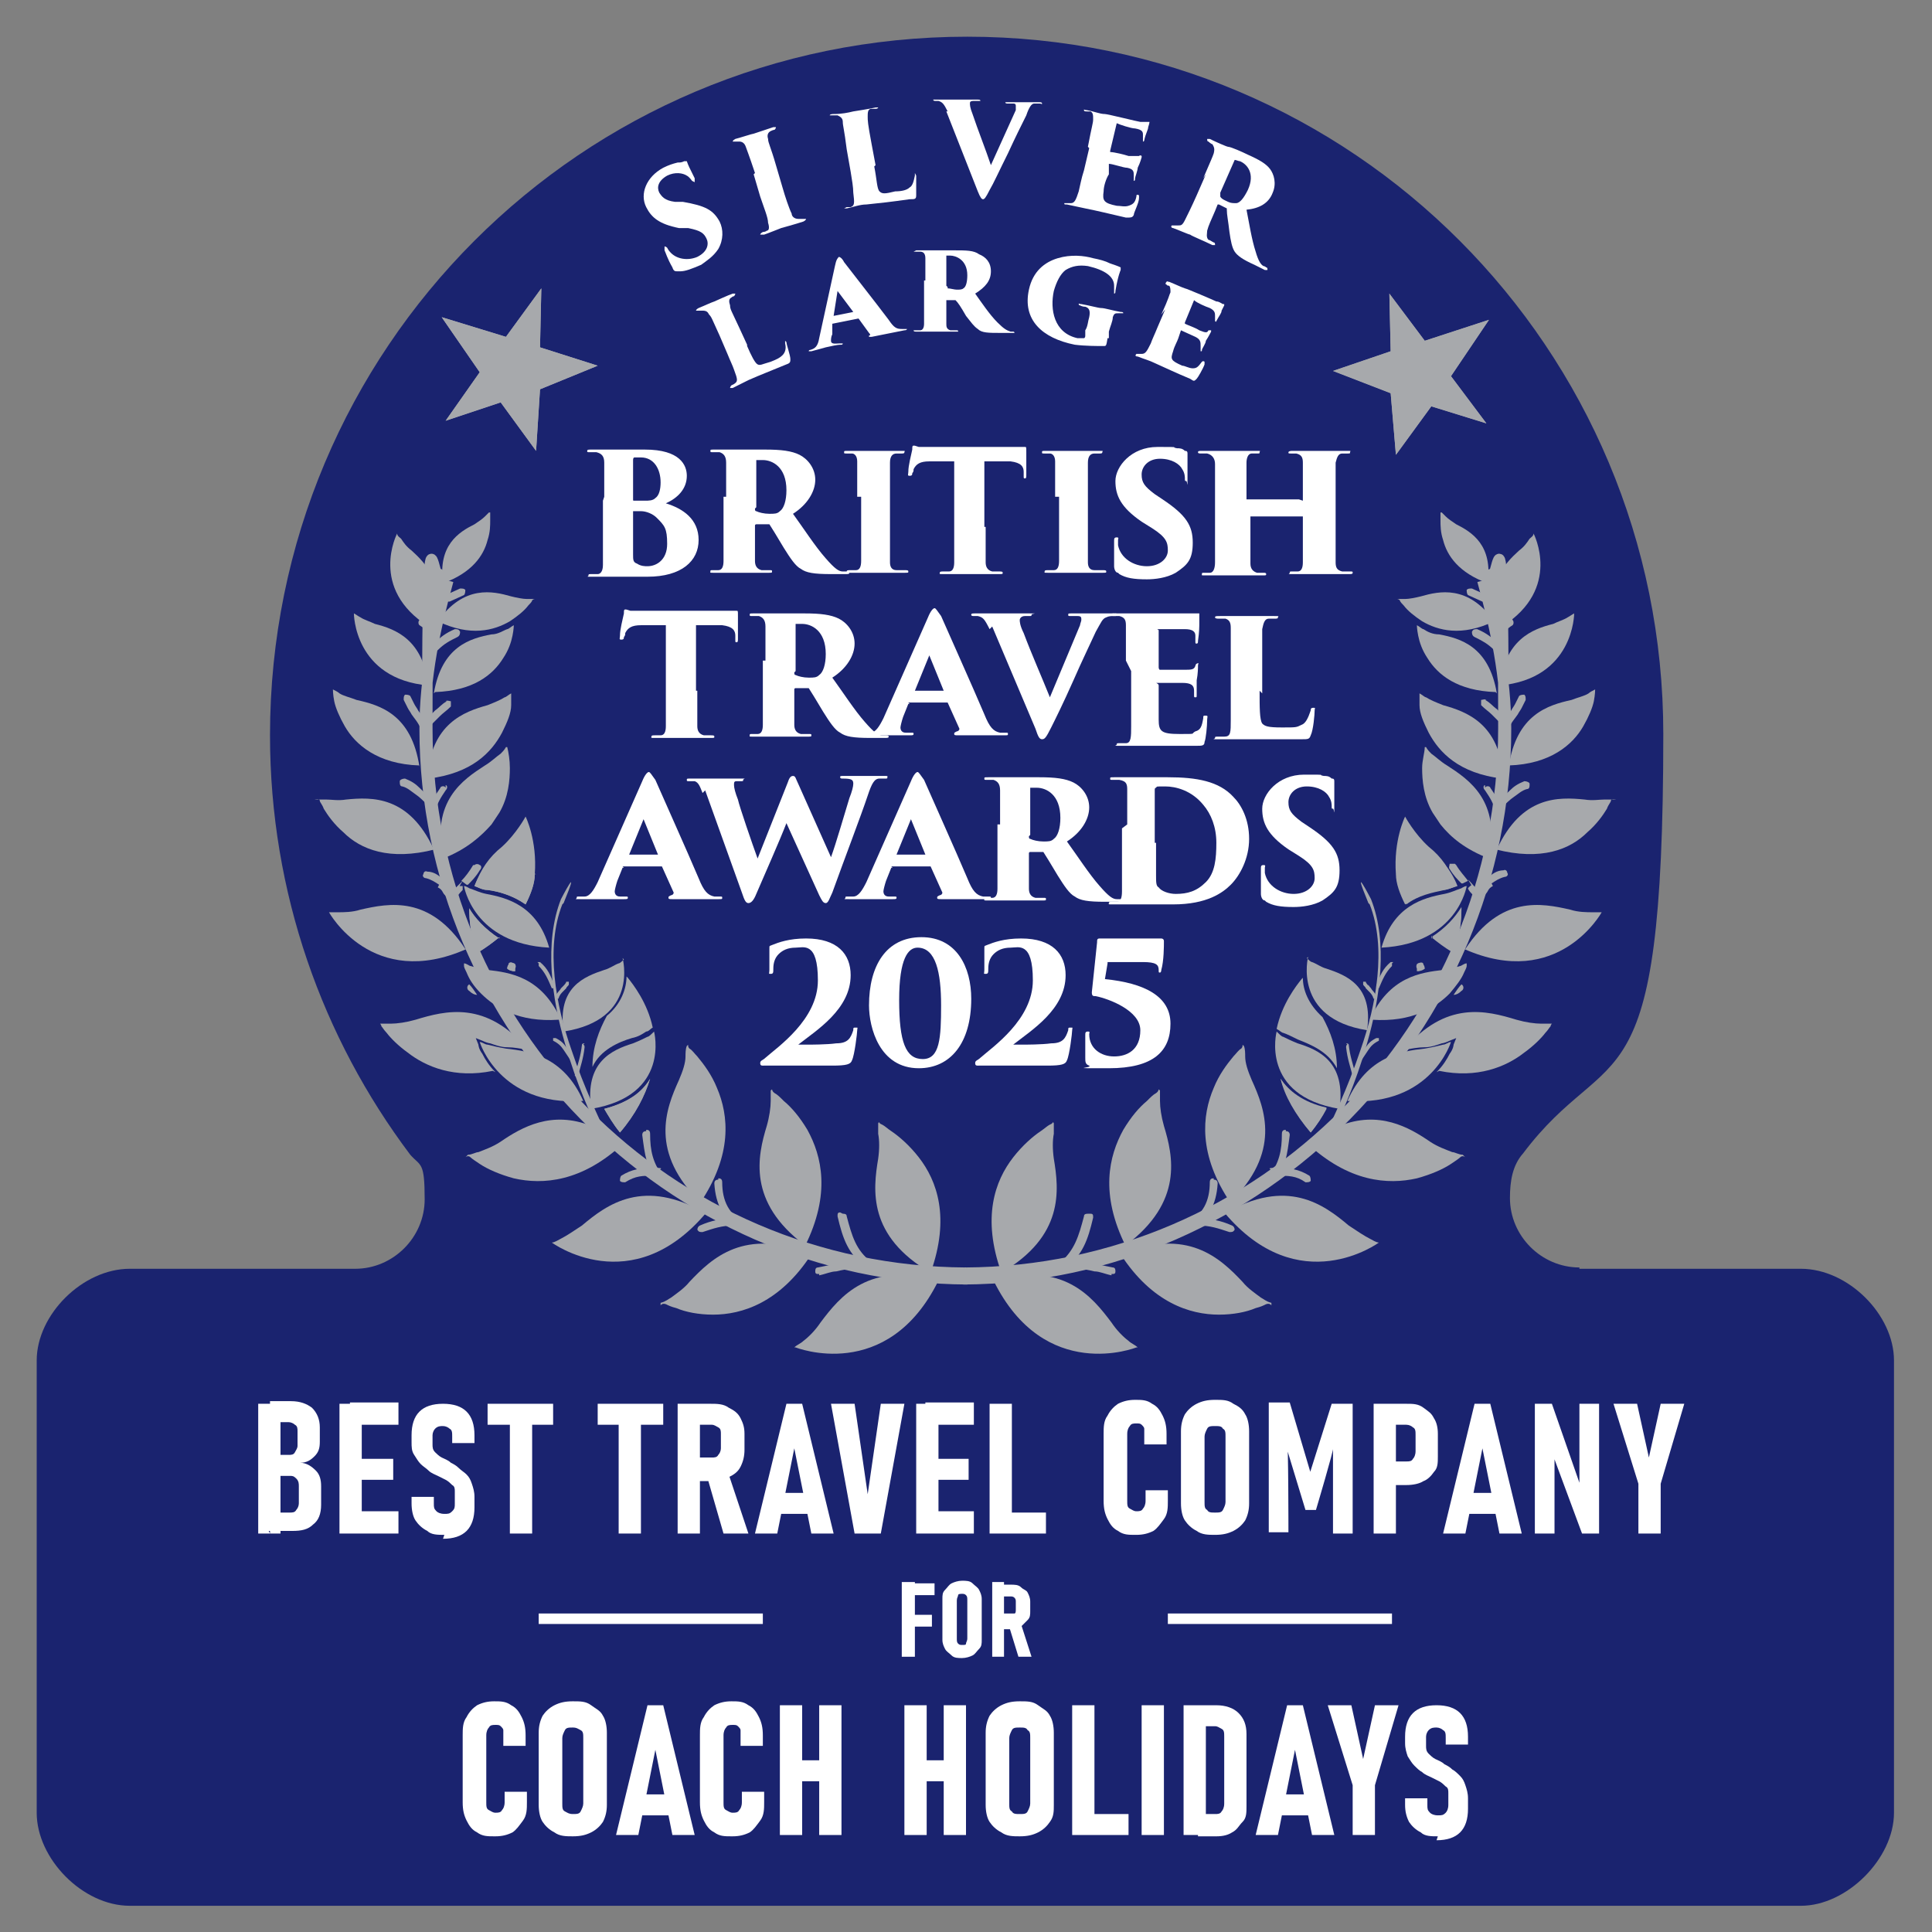 <?xml version="1.0" encoding="UTF-8"?>
<svg id="Layer_1" xmlns="http://www.w3.org/2000/svg" version="1.1" xmlns:xlink="http://www.w3.org/1999/xlink" viewBox="0 0 147.4 147.4">
  <rect x="0" y="0" width="147.4" height="147.4" fill="#808080" stroke="none"/>
  <!-- Generator: Adobe Illustrator 30.1.0, SVG Export Plug-In . SVG Version: 2.1.1 Build 136)  -->
  <defs>
    <style>
      .st0 {
        fill: #1a236f;
      }

      .st1 {
        fill: #fff;
      }

      .st2 {
        fill: none;
        stroke: #fff;
        stroke-miterlimit: 10;
      }

      .st2, .st3 {
        stroke-width: .8px;
      }

      .st4 {
        clip-path: url(#clippath-1);
      }

      .st5, .st3, .st6 {
        fill: #a7a9ac;
      }

      .st3 {
        stroke: #a7a9ac;
        stroke-miterlimit: 3.9;
      }

      .st7 {
        display: none;
      }

      .st8 {
        clip-path: url(#clippath);
      }

      .st6 {
        fill-rule: evenodd;
      }
    </style>
    <clipPath id="clippath">
      <polygon class="st5" points="40.9 34.4 41.2 29.7 45.6 27.9 41.2 26.5 41.3 22 38.6 25.7 33.7 24.2 36.6 28.4 34 32.1 38.2 30.7 40.9 34.4 40.9 34.4"/>
    </clipPath>
    <clipPath id="clippath-1">
      <polygon class="st5" points="101.7 28.3 106.1 30 106.5 34.7 109.2 31 113.4 32.3 110.7 28.7 113.6 24.4 108.7 26 106 22.4 106.1 26.8 101.7 28.3 101.7 28.3"/>
    </clipPath>
  </defs>
  <g>
    <path class="st0" d="M120.5,96.8h16.9c3.6,0,7.1,3.5,7.1,7v34.5c0,3.5-3.6,7.1-7.1,7.1H9.9c-3.6,0-7.1-3.6-7.1-7.1v-34.5c0-3.5,3.5-7,7.1-7h17.2c2.9,0,5.3-2.4,5.3-5.3s-.3-2.5-1.1-3.4h0c-6.7-8.9-10.7-20-10.7-32C20.6,26.6,44.4,2.8,73.8,2.8s53.1,23.8,53.1,53.2-4,23.1-10.7,32h0c-.8.9-1,2.1-1,3.4,0,2.9,2.4,5.3,5.3,5.3"/>
    <g>
      <path class="st3" d="M73.7,97.1c-22.7-.1-41.1-18.6-41.1-41.5s.5-7.7,1.6-11.3c-1,3.6-1.8,7.4-1.8,11.3,0,22.8,18.7,41.9,41.4,42"/>
      <path class="st3" d="M73.6,97.1c22.7-.1,41.1-18.6,41.1-41.5s-.5-7.7-1.6-11.3c1,3.6,1.8,7.4,1.8,11.3,0,22.8-18.7,41.9-41.4,42"/>
      <path class="st6" d="M32.6,59.3c.3-4.1,2.8-5,4.6-5.5.5-.2,1-.4,1.3-.6.1,0,.3-.2.5-.3,0,0,0,.4,0,.9,0,.6-.3,1.3-.7,2.1-.8,1.5-2.3,3.1-5.6,3.5h0Z"/>
      <path class="st5" d="M35,67.6h.3c0,.1,0,.3,0,.3-.1.1-.3.3-.4.5-.1.1-.3.1-.4,0-.1,0-.1-.3,0-.4.3-.3.5-.5.7-.7,0,0,0,0,.1-.1l-.3.5h0ZM36.2,66c.1-.1.3-.1.4,0,.1,0,.2.2,0,.4-.3.5-.6.8-.9,1.1h-.1c0,0-.4-.3-.4-.3.3-.3.6-.7.9-1.2h0Z"/>
      <path class="st6" d="M46.1,84.6c1.9-.5,2.9-1.3,3.5-2.3h0c-.4,1.3-1.1,2.7-2.3,4.1-.5-.6-.9-1.3-1.2-1.8h0ZM47.9,74.6c.4.5,1.5,1.9,1.9,3.8-.2.1-.3.3-.5.3-.3.2-.6.4-1.1.5-1,.3-2.4.9-3,2.2,0-1.5.5-2.8,1.1-3.9,1.1-.9,1.5-2.1,1.5-3h0Z"/>
      <path class="st5" d="M46.1,84.6c1.9-.5,2.9-1.3,3.5-2.3h0c-.4,1.3-1.1,2.7-2.3,4.1-.5-.6-.9-1.3-1.2-1.8h0Z"/>
      <path class="st6" d="M47.6,87.2c-3.2,3-6.2,3.2-8.4,2.7-1.1-.3-2-.7-2.6-1.1-.3-.2-.6-.4-.7-.5-.2-.2-.4,0-.4,0l.2-.2c.3,0,.6-.2.8-.2.5-.2,1.1-.4,1.7-.8,1.6-1.1,3.9-2.4,6.9-1.2v.2c0,0,1,.7,1,.7l.3-.3c.4.2.8.5,1.3.9h0Z"/>
      <path class="st5" d="M37.6,81.7c-2.9.6-5.1-.3-6.5-1.4-.7-.5-1.3-1.1-1.6-1.5-.2-.2-.3-.4-.4-.5,0-.1-.1-.2-.1-.2.3,0,.6,0,.8,0,.5,0,1.2-.1,1.9-.3,2.3-.7,5.4-1.5,8.6,2.3-.6-.1-1.1-.2-1.6-.2-.5,0-1-.2-1.3-.3-.1,0-.4-.1-.6-.2l-.5-.2.2.5s0,.3.3.7c.2.4.5.9,1,1.4h0Z"/>
      <path class="st6" d="M38.1,71.5c-.5.4-1,.8-1.7,1.2-.5-1.3-.6-2.5-.6-3.4.4.7,1.2,1.6,2.3,2.3h0ZM40.8,66.7c0,.7-.3,1.5-.7,2.3-1-.7-2.1-1-2.9-1.1-.4,0-.7-.2-1-.3.5-1.3,1.4-2.2,2.2-2.9.5.7,1.3,1.5,2.5,2h0ZM40.1,62.8"/>
      <path class="st5" d="M38.1,71.5c-.5.4-1,.8-1.7,1.2-.5-1.3-.6-2.5-.6-3.4.4.7,1.2,1.6,2.3,2.3h0Z"/>
      <path class="st5" d="M40.8,66.7c0,.7-.3,1.5-.7,2.3-1-.7-2.1-1-2.9-1.1-.4,0-.7-.2-1-.3.5-1.3,1.1-2.2,2.1-3,1.1-1,1.8-2.3,1.8-2.3,0,0,.9,1.8.7,4.4h0Z"/>
      <path class="st5" d="M35.6,72.4c-7.2,3.2-10.5-2.8-10.5-2.8.2,0,.5,0,.7,0,.4,0,1.1,0,1.7-.2,2.2-.5,5.3-1.1,8,3h0Z"/>
      <path class="st5" d="M38.7,57c.1.4.2,1,.2,1.6,0,.9-.1,2.2-.8,3.4,0,0-.4.6-.6.9-.8.9-1.9,1.9-3.7,2.6-.9-4.4,1.5-6,3.2-7.1.5-.3.9-.7,1.2-.9.1-.1.3-.3.4-.5h0Z"/>
      <path class="st6" d="M33.2,64.8c-3.5.9-5.7,0-7-1.3-.7-.6-1.2-1.3-1.5-1.8-.1-.3-.3-.5-.3-.6,0-.2-.4-.1-.4-.1h.3c.2,0,.5,0,.6,0,.4,0,.9.1,1.5,0,2-.2,4.8-.3,6.7,3.8h0Z"/>
      <path class="st5" d="M32,58.4c-3.2-.1-4.9-1.6-5.7-3-.4-.7-.7-1.4-.8-1.9-.1-.5-.1-.9-.1-.9.2.1.4.2.5.3.3.2.8.3,1.3.5,1.8.4,4.2,1.1,4.8,5.1h0Z"/>
      <path class="st6" d="M33.1,52.9c.6-3.6,2.8-4.2,4.4-4.5.5,0,.9-.3,1.2-.4.1,0,.3-.2.5-.3,0,0,0,.3-.1.8-.1.5-.3,1.1-.7,1.7-.8,1.3-2.3,2.5-5.2,2.6h0Z"/>
      <path class="st5" d="M32.7,52.3c-5.7-.5-5.7-5.5-5.7-5.5.2.1.3.2.5.3.3.2.7.3,1.1.5,1.6.4,3.7,1.2,4.1,4.8h0Z"/>
      <path class="st5" d="M32.7,47.8c-4.6-2.9-2.4-7.1-2.4-7.1,0,.2.2.3.3.4.2.3.4.6.8.9,1.1,1,2.7,2.6,1.4,5.8h0Z"/>
      <path class="st5" d="M33.4,47.4c2-2.8,4.2-2.3,5.6-1.9.4.1.9.2,1.2.2.1,0,.3,0,.5,0,0,0,.1,0,.1,0,0,0-.1,0-.2.1,0,.1-.2.3-.3.4-.3.4-.8.8-1.4,1.2-1.2.7-3,1.2-5.5,0h0Z"/>
      <path class="st5" d="M37.4,39.1c0,.2,0,.5,0,.6,0,.4,0,.9-.2,1.5-.3,1.2-1.2,2.5-3.4,3.3-.4-2.9,1.2-3.9,2.4-4.5.3-.2.6-.4.8-.6,0,0,.2-.2.3-.3h0Z"/>
      <path class="st5" d="M53.5,91.8c-4-3.9-2.7-7.2-1.7-9.4.3-.7.5-1.3.5-1.8,0-.2,0-.6.1-.8.2-.2,0,0,.2.2.2.1.4.4.6.6.5.6,1.1,1.4,1.5,2.4.9,2.1,1.2,5.1-1.3,8.8h0Z"/>
      <path class="st5" d="M53.9,92.5c-5.7,6.8-11.8,2.3-11.8,2.3.2,0,.5-.2.7-.3.4-.2,1-.6,1.6-1,1.9-1.6,4.7-3.7,9.5-.9h0Z"/>
      <path class="st5" d="M61.4,95c-4.4-3.3-3.6-6.8-2.9-9.1.2-.7.3-1.4.3-1.9,0-.2,0-.6,0-.8.2-.2,0,0,.3.2.2.1.4.3.7.6.6.5,1.2,1.2,1.8,2.2,1.1,2,1.8,4.9-.2,8.9h0Z"/>
      <path class="st6" d="M61.9,95.7c-2.4,3.7-5.3,4.6-7.5,4.6-1.1,0-2.1-.2-2.8-.5-.4-.1-.6-.2-.8-.3-.3-.1-.4.1-.4.1v-.2c.4-.1.6-.3.8-.4.4-.3,1-.7,1.4-1.2,1.7-1.8,4.2-4.2,9.3-2.1h0Z"/>
      <path class="st5" d="M54.8,89.9c.1,0,.3,0,.3.3,0,1.4.5,2.5,1.8,3.1.2,0,.2.2.1.4,0,.1-.2.2-.4.1-1.4-.7-2-1.9-2.1-3.5,0-.2.1-.3.3-.3h0Z"/>
      <path class="st5" d="M53.2,93.9c0-.1,0-.3.2-.4.9-.4,1.6-.5,2.6-.6.2,0,.3.1.3.3,0,.1,0,.3-.3.3-.9,0-1.5.2-2.4.5-.2,0-.3,0-.4-.2h0Z"/>
      <path class="st5" d="M49.3,86.2c.1,0,.3,0,.3.3,0,1.3.2,2.2,1,3.3.1.1,0,.3,0,.4-.1,0-.3,0-.4,0-.9-1.1-1-2.1-1.2-3.6,0-.2.1-.3.3-.3h0Z"/>
      <path class="st5" d="M47.3,90.1c0-.1,0-.3.1-.4.8-.5,1.5-.6,2.5-.6s.3.1.3.3,0,.3-.3.3c-.9,0-1.4,0-2.2.5-.2,0-.3,0-.4-.1h0Z"/>
      <path class="st5" d="M38.7,73.9c0,0,0-.2.1-.3,0-.2.2-.2.4-.1.1,0,.2.2.1.4v.2c-.3,0-.5-.1-.6-.2h0Z"/>
      <path class="st5" d="M38.7,73.9c0,0,0-.2.1-.3,0-.2.2-.2.4-.1.1,0,.2.2.1.4v.2c-.3,0-.5-.1-.6-.2h0Z"/>
      <path class="st5" d="M35.8,75.1c.2.2.4.5.6.8h0c-.2,0-.4-.1-.6-.3-.2-.1-.2-.4,0-.5h0Z"/>
      <path class="st5" d="M33.5,67.5c-.3-.2-.6-.4-1-.5-.2,0-.3-.2-.2-.3,0-.1.1-.3.3-.2.5,0,.9.3,1.2.6.2.1.3.3.4.5.1.2.3.4.4.6.1.1,0,.3,0,.4-.1,0-.3,0-.4,0-.1-.2-.3-.3-.4-.5-.1-.2-.2-.3-.4-.4h0Z"/>
      <path class="st5" d="M30.7,60c-.2,0-.2-.2-.2-.4,0-.1.2-.2.4-.2.5.2.8.4,1.1.7.3.3.6.6,1,.9.1.1.1.3,0,.4,0,.1-.3.1-.4,0-.3-.3-.6-.6-.9-.8-.3-.2-.6-.5-1-.6h0Z"/>
      <path class="st5" d="M34,59.9c.1,0,.2.2,0,.4-.4.6-.6.9-.8,1.6,0,.2-.2.2-.3.2-.1,0-.2-.2-.2-.3.2-.7.5-1.1.9-1.7,0-.1.3-.2.4,0h0Z"/>
      <path class="st5" d="M34,53.5c.1-.1.3,0,.4,0,0,.1,0,.3,0,.4-.3.3-.6.5-.8.7-.2.2-.5.5-.8.8-.1.1-.3.1-.4,0-.1-.1-.1-.3,0-.4.3-.3.6-.6.8-.8.3-.2.5-.5.9-.7h0Z"/>
      <path class="st5" d="M31.1,54c-.1-.2-.2-.4-.3-.6,0-.2,0-.3.1-.4.1,0,.3,0,.4.1.1.2.2.4.3.6.1.2.2.3.3.5.2.3.5.7.7,1.1,0,.2,0,.3-.1.4-.1,0-.3,0-.4-.1-.2-.5-.5-.8-.7-1.1-.1-.2-.2-.3-.3-.5h0Z"/>
      <path class="st5" d="M35.1,48.2c0,.1,0,.3-.2.4-.6.3-1,.5-1.5,1-.1.1-.3.1-.4,0-.1-.1-.1-.3,0-.4.6-.6,1-.9,1.7-1.2.2,0,.3,0,.4.2h0Z"/>
      <path class="st5" d="M32,47.3c0-.1.2-.2.4,0,.5.4.8.8,1,1.5,0,.2,0,.3-.2.3-.1,0-.3,0-.3-.2-.2-.6-.4-.9-.9-1.2-.1-.1-.1-.3,0-.4h0Z"/>
      <path class="st5" d="M35.5,45c0,.1,0,.3-.1.4l-1.1.5c-.2,0-.3,0-.4-.1,0-.1,0-.3.1-.4l1.1-.5c.2,0,.3,0,.4.1h0Z"/>
      <path class="st5" d="M33.5,43.4c.1,0,.3,0,.3.2.1.6.2,1,.3,1.7,0,.2-.1.3-.3.3-.1,0-.3,0-.3-.3,0-.6-.1-1-.3-1.6,0-.2,0-.3.2-.3h0Z"/>
      <path class="st5" d="M42.9,69c-1.3,3.3-.5,7.7.7,11.1,1,3,2.2,5.4,2.5,6.1h0c0,0-.7-.5-.7-.5-.2-.4-1.4-2.9-2.3-6.1-1-3.4-1.6-7.7-.3-11,0,0,1.6-3.1.2.3Z"/>
      <path class="st5" d="M49.9,78.7s1.3,4.9-4.8,5.9c-.5-3.6,1.6-4.5,3.2-5,.5-.2.9-.4,1.1-.5.1,0,.3-.2.4-.3h0Z"/>
      <path class="st5" d="M44.4,84c-6.3.4-7.8-4.5-7.8-4.5.2,0,.4.2.6.2.4.1.8.2,1.4.3,1.8.2,4.4.6,5.9,4h0Z"/>
      <path class="st5" d="M47.5,73.1s1.3,4.7-4.5,5.6c-.5-3.4,1.6-4.2,3.1-4.7.4-.1.8-.4,1.1-.5.1,0,.3-.2.4-.3h0Z"/>
      <path class="st5" d="M42.6,77.8c-3,.2-4.8-.9-5.9-2-.6-.6-.9-1.1-1.1-1.6-.1-.2-.2-.4-.2-.5,0-.1,0-.2,0-.2.2,0,.4.2.5.2.3.1.8.2,1.3.3,1.7.2,4.1.5,5.6,3.8h0Z"/>
      <path class="st5" d="M41.9,72.3c-5.8-.3-6.5-4.7-6.5-4.7.2,0,.4.2.5.2.3.1.7.3,1.2.4,1.6.3,3.9.9,4.8,4.1h0Z"/>
      <path class="st5" d="M44.5,79.7c0,0,.1,0,.1.2-.1.9-.3,1.4-.5,2.2,0,0,0,.1-.2,0,0,0-.1,0,0-.2.2-.8.4-1.3.5-2.2,0,0,0-.1.2-.1h0Z"/>
      <path class="st5" d="M42.2,79.4c0,0,0-.1,0-.2,0,0,.1,0,.2,0,.4.2.6.4.8.7.2.3.4.6.6.9,0,0,0,.1,0,.2,0,0-.1,0-.2,0-.2-.3-.4-.6-.6-.9-.2-.3-.4-.5-.8-.7h0Z"/>
      <path class="st5" d="M43,75.2c0,0,.2-.2.2-.3,0,0,.1,0,.2,0,0,0,0,.1,0,.2,0,.1-.2.2-.2.3,0,0-.2.2-.2.2-.2.2-.3.3-.4.6,0,0-.1,0-.2,0,0,0,0-.1,0-.2.1-.3.3-.4.4-.6,0,0,.2-.2.2-.2h0Z"/>
      <path class="st5" d="M41,73.4c0,0,.1,0,.2,0,.6.5.8,1,1.1,1.8,0,0,0,.2,0,.2,0,0-.1,0-.2,0-.3-.7-.5-1.2-1-1.7,0,0,0-.1,0-.2h0Z"/>
      <g>
        <polygon class="st5" points="40.9 34.4 41.2 29.7 45.6 27.9 41.2 26.5 41.3 22 38.6 25.7 33.7 24.2 36.6 28.4 34 32.1 38.2 30.7 40.9 34.4 40.9 34.4"/>
        <g class="st8">
          <polygon class="st5" points="38.6 25.4 39.2 28.2 33.3 23.9 38.6 25.4 38.6 25.4"/>
          <polygon class="st5" points="41.5 26.2 39.2 28.2 41.3 21.7 41.5 26.2 41.5 26.2"/>
          <polygon class="st5" points="38.6 25.4 39.2 28.2 41.3 21.7 38.6 25.4 38.6 25.4"/>
          <polygon class="st5" points="41.5 26.2 39.2 28.2 46 27.9 41.5 26.2 41.5 26.2"/>
          <polygon class="st5" points="46 27.9 39.2 28.2 41.6 29.9 46 27.9 46 27.9"/>
          <polygon class="st5" points="41.6 29.9 39.2 28.2 41.1 35.1 41.6 29.9 41.6 29.9"/>
          <polygon class="st5" points="41.1 35.1 39.2 28.2 38.1 31.1 41.1 35.1 41.1 35.1"/>
          <polygon class="st5" points="38.1 31.1 39.2 28.2 33.8 32.2 38.1 31.1 38.1 31.1"/>
          <polygon class="st5" points="33.8 32.2 39.2 28.2 36.5 28.4 33.8 32.2 33.8 32.2"/>
          <polygon class="st5" points="36.5 28.4 39.2 28.2 33.3 23.9 36.5 28.4 36.5 28.4"/>
        </g>
      </g>
      <g>
        <polygon class="st5" points="101.7 28.3 106.1 30 106.5 34.7 109.2 31 113.4 32.3 110.7 28.7 113.6 24.4 108.7 26 106 22.4 106.1 26.8 101.7 28.3 101.7 28.3"/>
        <g class="st4">
          <polygon class="st5" points="111 28.7 108.1 28.5 114 24.1 111 28.7 111 28.7"/>
          <polygon class="st5" points="109.4 31.3 108.1 28.5 113.7 32.5 109.4 31.3 109.4 31.3"/>
          <polygon class="st5" points="111 28.7 108.1 28.5 113.7 32.5 111 28.7 111 28.7"/>
          <polygon class="st5" points="109.4 31.3 108.1 28.5 106.4 35.1 109.4 31.3 109.4 31.3"/>
          <polygon class="st5" points="106.4 35.1 108.1 28.5 105.8 30.3 106.4 35.1 106.4 35.1"/>
          <polygon class="st5" points="105.8 30.3 108.1 28.5 101 28.3 105.8 30.3 105.8 30.3"/>
          <polygon class="st5" points="101 28.3 108.1 28.5 105.7 26.6 101 28.3 101 28.3"/>
          <polygon class="st5" points="105.7 26.6 108.1 28.5 105.9 22.1 105.7 26.6 105.7 26.6"/>
          <polygon class="st5" points="105.9 22.1 108.1 28.5 108.7 25.8 105.9 22.1 105.9 22.1"/>
          <polygon class="st5" points="108.7 25.8 108.1 28.5 114 24.1 108.7 25.8 108.7 25.8"/>
        </g>
      </g>
      <path class="st5" d="M71,97.1c-4.8-2.8-4.4-6.3-4-8.7.1-.7.1-1.4,0-1.9,0-.2,0-.6,0-.8.1-.2,0,0,.3.1.2.1.4.3.7.5.6.4,1.4,1.1,2.1,2,1.4,1.8,2.4,4.6.9,8.8h0Z"/>
      <path class="st5" d="M60.6,102.8c.2-.2.5-.3.7-.5.4-.3.9-.8,1.3-1.4,1.5-2,3.7-4.7,9-3.2-3.9,7.9-10.9,5.1-10.9,5.1h0Z"/>
      <path class="st5" d="M64.3,92.6c.1,0,.3,0,.3.2.4,1.5.7,2.6,1.9,3.5.1.1.1.3,0,.4,0,.1-.2.2-.4,0-1.4-1-1.8-2.2-2.2-3.9,0-.2,0-.3.2-.3h0Z"/>
      <path class="st5" d="M62.5,97.2c-.2,0-.3,0-.3-.2,0-.1,0-.3.2-.3.5-.1,1-.2,1.4-.3.4,0,.8-.2,1.4-.2.2,0,.3.1.3.3,0,.1,0,.3-.3.3-.5,0-1,.1-1.4.2-.4,0-.8.2-1.3.3h0Z"/>
      <path class="st6" d="M114.7,59.3c-.3-4.1-2.8-5-4.6-5.5-.5-.2-1-.4-1.3-.6-.1,0-.3-.2-.5-.3,0,0,0,.4,0,.9,0,.6.3,1.3.7,2.1.8,1.5,2.3,3.1,5.6,3.5h0Z"/>
      <path class="st5" d="M112.3,67.6l-.3-.5c.1.1.1.1.1.1.2.2.4.5.7.7.1.1,0,.3,0,.4-.1.1-.3.1-.4,0-.2-.2-.3-.3-.4-.5h0c0-.1.3-.3.3-.3h0ZM111.1,66c.3.5.6.8.9,1.2l-.4.2h-.1c-.3-.3-.6-.6-.9-1.1-.1-.1,0-.3,0-.4.1,0,.3,0,.4,0h0Z"/>
      <path class="st6" d="M101.2,84.6c-.3.6-.7,1.2-1.2,1.8-1.2-1.4-2-2.8-2.3-4.1h0c.6.9,1.7,1.8,3.5,2.2h0ZM99.4,74.6c0,.9.4,2,1.5,3,.6,1.1,1.1,2.4,1.1,3.9-.7-1.3-2-1.8-3-2.2-.4-.2-.8-.4-1.1-.5-.1,0-.3-.2-.5-.3.4-1.9,1.5-3.3,1.9-3.8h0Z"/>
      <path class="st5" d="M101.2,84.6c-1.9-.5-2.9-1.3-3.5-2.3h0c.4,1.3,1.1,2.7,2.3,4.1.5-.6.9-1.3,1.2-1.8h0Z"/>
      <path class="st6" d="M99.7,87.2c3.2,3,6.2,3.2,8.4,2.7,1.1-.3,2-.7,2.6-1.1.3-.2.6-.4.7-.5.2-.2.4,0,.4,0l-.2-.2c-.3,0-.6-.2-.8-.2-.5-.2-1.1-.4-1.7-.8-1.6-1.1-3.9-2.4-6.9-1.2v.2c0,0-1,.7-1,.7l-.3-.3c-.4.2-.8.5-1.3.9h0Z"/>
      <path class="st5" d="M109.8,81.7c2.9.6,5.1-.3,6.5-1.4.7-.5,1.3-1.1,1.6-1.5.2-.2.3-.4.4-.5,0-.1.1-.2.1-.2-.3,0-.6,0-.8,0-.5,0-1.2-.1-1.9-.3-2.3-.7-5.4-1.5-8.6,2.3.6-.1,1.1-.2,1.6-.2.5,0,1-.2,1.3-.3.1,0,.4-.1.6-.2l.5-.2-.2.5s0,.3-.3.7c-.2.4-.5.9-1,1.4h0Z"/>
      <path class="st6" d="M109.2,71.5c1.1-.7,1.8-1.5,2.3-2.3,0,1-.1,2.1-.6,3.4-.7-.4-1.2-.8-1.7-1.2h0ZM106.5,66.7c1.2-.6,2-1.3,2.5-2,.8.7,1.7,1.6,2.2,2.9-.3.1-.6.2-1,.3-.9.2-2,.4-2.9,1.1-.4-.8-.6-1.6-.7-2.3h0ZM107.3,62.8"/>
      <path class="st5" d="M109.2,71.5c.5.4,1,.8,1.7,1.2.5-1.3.6-2.5.6-3.4-.4.7-1.2,1.6-2.3,2.3h0Z"/>
      <path class="st5" d="M106.5,66.7c0,.7.3,1.5.7,2.3,1-.7,2.1-1,2.9-1.1.4,0,.7-.2,1-.3-.5-1.3-1.1-2.2-2.1-3-1.1-1-1.8-2.3-1.8-2.3,0,0-.9,1.8-.7,4.4h0Z"/>
      <path class="st5" d="M111.7,72.4c7.2,3.2,10.5-2.8,10.5-2.8-.2,0-.5,0-.7,0-.4,0-1.1,0-1.7-.2-2.2-.5-5.3-1.1-8,3h0Z"/>
      <path class="st5" d="M108.7,57c0,.4-.2,1-.2,1.6,0,.9.1,2.2.8,3.4,0,0,.4.6.6.9.8,1,1.9,1.9,3.7,2.6.9-4.4-1.5-6-3.2-7.1-.5-.3-.9-.7-1.2-.9-.1-.1-.3-.3-.4-.5h0Z"/>
      <path class="st6" d="M114.1,64.8c3.5.9,5.7,0,7-1.3.7-.6,1.2-1.3,1.5-1.8.1-.3.3-.5.3-.6,0-.2.4-.1.4-.1h-.3c-.2,0-.5,0-.6,0-.4,0-.9.1-1.5,0-2-.2-4.8-.3-6.7,3.8h0Z"/>
      <path class="st5" d="M115.1,58.4c3.2-.1,4.9-1.6,5.7-3,.4-.7.7-1.4.8-1.9.1-.5.1-.9.1-.9-.2.1-.4.2-.5.3-.3.2-.8.3-1.3.5-1.8.4-4.2,1.1-4.8,5.1h0Z"/>
      <path class="st6" d="M114.2,52.9c-.6-3.6-2.8-4.2-4.4-4.5-.5,0-.9-.2-1.2-.4-.1,0-.3-.2-.5-.3,0,0,0,.3.1.8.1.5.3,1.1.7,1.7.8,1.3,2.3,2.5,5.2,2.6h0Z"/>
      <path class="st5" d="M114.4,52.3c5.7-.5,5.7-5.5,5.7-5.5-.2.1-.3.2-.5.3-.3.2-.7.3-1.1.5-1.6.4-3.7,1.2-4.1,4.8h0Z"/>
      <path class="st5" d="M114.6,47.8c4.6-2.9,2.4-7.1,2.4-7.1,0,.2-.2.3-.3.4-.2.3-.4.6-.8.9-1.1,1-2.7,2.6-1.4,5.8h0Z"/>
      <path class="st5" d="M114,47.4c-2-2.8-4.2-2.3-5.6-1.9-.4.1-.9.2-1.2.2-.1,0-.3,0-.5,0,0,0-.1,0-.1,0,0,0,.1,0,.2.1,0,.1.2.3.3.4.3.4.8.8,1.4,1.2,1.2.7,3,1.2,5.5,0h0Z"/>
      <path class="st5" d="M109.9,39.1c0,.2,0,.5,0,.6,0,.4,0,.9.2,1.5.3,1.2,1.2,2.5,3.4,3.3.4-2.9-1.2-3.9-2.4-4.5-.3-.2-.6-.4-.8-.6,0,0-.2-.2-.3-.3h0Z"/>
      <path class="st5" d="M93.8,91.8c4-3.9,2.7-7.2,1.7-9.4-.3-.7-.5-1.3-.5-1.8,0-.2,0-.6-.1-.8-.2-.2,0,0-.2.2-.2.1-.4.4-.6.6-.5.6-1.1,1.4-1.5,2.4-.9,2.1-1.2,5.1,1.3,8.8h0Z"/>
      <path class="st5" d="M93.4,92.5c5.7,6.8,11.8,2.3,11.8,2.3-.2,0-.5-.2-.7-.3-.4-.2-1-.6-1.6-1-1.9-1.6-4.7-3.7-9.5-.9h0Z"/>
      <path class="st5" d="M85.9,95c4.4-3.3,3.6-6.8,2.9-9.1-.2-.7-.3-1.4-.3-1.9,0-.2,0-.6,0-.8-.2-.2,0,0-.3.2-.2.1-.4.3-.7.6-.6.5-1.2,1.2-1.8,2.2-1.1,2-1.8,4.9.2,8.9h0Z"/>
      <path class="st6" d="M85.5,95.7c2.4,3.7,5.3,4.6,7.5,4.6,1.1,0,2.1-.2,2.8-.5.4-.1.6-.2.8-.3.3-.1.4.1.4.1v-.2c-.4-.1-.6-.3-.8-.4-.4-.3-1-.7-1.4-1.2-1.7-1.8-4.2-4.2-9.3-2.1h0Z"/>
      <path class="st5" d="M92.6,89.9c-.1,0-.3,0-.3.3,0,1.4-.5,2.5-1.8,3.1-.2,0-.2.2-.1.4,0,.1.2.2.4.1,1.4-.7,2-1.9,2.1-3.5,0-.2-.1-.3-.3-.3h0Z"/>
      <path class="st5" d="M94.2,93.9c0-.1,0-.3-.2-.4-.9-.4-1.6-.5-2.6-.6-.2,0-.3.1-.3.3,0,.1,0,.3.3.3.9,0,1.5.2,2.4.5.2,0,.3,0,.4-.2h0Z"/>
      <path class="st5" d="M98.1,86.2c-.1,0-.3,0-.3.3,0,1.3-.2,2.2-1,3.3-.1.1,0,.3,0,.4.1,0,.3,0,.4,0,.9-1.1,1-2.1,1.2-3.6,0-.2-.1-.3-.3-.3h0Z"/>
      <path class="st5" d="M100,90.1c0-.1,0-.3-.1-.4-.8-.5-1.5-.6-2.5-.6s-.3.1-.3.3,0,.3.3.3c.9,0,1.5,0,2.2.5.2,0,.3,0,.4-.1h0Z"/>
      <path class="st5" d="M108.7,73.9c-.2,0-.4,0-.5.2v-.2c-.2-.2-.1-.3,0-.4.1,0,.3,0,.4.1,0,.1,0,.2.1.3h0Z"/>
      <path class="st5" d="M108.7,73.9c0,0,0-.2-.1-.3,0-.2-.2-.2-.4-.1-.1,0-.2.2-.1.4v.2c.3,0,.5-.1.6-.2h0Z"/>
      <path class="st5" d="M111.5,75.1c-.2.2-.4.5-.6.8h0c.2,0,.4-.1.6-.3.2-.1.2-.4,0-.5h0Z"/>
      <path class="st5" d="M113.8,67.4c.3-.2.6-.4,1-.5.2,0,.3-.2.2-.3,0-.1-.1-.3-.3-.2-.5,0-.9.3-1.2.6-.2.1-.3.3-.4.5-.1.2-.3.4-.4.6-.1.1,0,.3,0,.4.1,0,.3,0,.4,0,.1-.2.3-.3.4-.5.1-.2.2-.3.4-.4h0Z"/>
      <path class="st5" d="M116.5,60.2c.2,0,.2-.2.2-.4,0-.1-.2-.2-.4-.2-.5.2-.8.4-1.1.7-.3.3-.6.6-1,.9-.1.1-.1.3,0,.4,0,.1.3.1.4,0,.3-.3.6-.6.9-.8.3-.2.6-.5,1-.6h0Z"/>
      <path class="st5" d="M113.3,59.9c-.1,0-.2.2,0,.4.4.6.6.9.8,1.6,0,.2.2.2.3.2.1,0,.2-.2.2-.3-.2-.7-.5-1.1-.9-1.7,0-.1-.3-.2-.4,0h0Z"/>
      <path class="st5" d="M113.4,53.4c-.1-.1-.3,0-.4,0,0,.1,0,.3,0,.4.3.3.6.5.8.7.2.2.5.5.8.8.1.1.3.1.4,0,.1-.1.1-.3,0-.4-.3-.3-.6-.6-.8-.8-.3-.2-.5-.5-.9-.7h0Z"/>
      <path class="st5" d="M116.1,54c.1-.2.2-.4.3-.6,0-.2,0-.3-.1-.4-.1,0-.3,0-.4.1-.1.2-.2.4-.3.6s-.2.3-.3.5c-.2.3-.5.7-.7,1.1,0,.2,0,.3.1.4.1,0,.3,0,.4-.1.2-.5.5-.8.7-1.1.1-.2.2-.3.3-.5h0Z"/>
      <path class="st5" d="M112.3,48.2c0,.1,0,.3.2.4.6.3,1,.5,1.5,1,.1.1.3.1.4,0,.1-.1.1-.3,0-.4-.6-.6-1-.9-1.7-1.2-.2,0-.3,0-.4.2h0Z"/>
      <path class="st5" d="M115.4,47.3c0-.1-.2-.2-.4,0-.5.4-.8.8-1,1.5,0,.2,0,.3.2.3.1,0,.3,0,.3-.2.2-.6.4-.9.9-1.2.1-.1.1-.3,0-.4h0Z"/>
      <path class="st5" d="M111.9,45c0,.1,0,.3.1.4l1.1.5c.2,0,.3,0,.4-.1,0-.1,0-.3-.1-.4l-1.1-.5c-.2,0-.3,0-.4.1h0Z"/>
      <path class="st5" d="M113.8,43.4c-.1,0-.3,0-.3.2-.1.6-.2,1-.3,1.7,0,.2.1.3.3.3.1,0,.3,0,.3-.3,0-.6.1-1,.3-1.6,0-.2,0-.3-.2-.3h0Z"/>
      <path class="st5" d="M104.5,69c1.3,3.3.5,7.7-.7,11.1-1,3-2.2,5.4-2.5,6.1h0c0,0,.7-.5.7-.5.2-.4,1.4-2.9,2.3-6.1,1-3.5,1.6-7.7.3-11,0,0-1.6-3.1-.2.3Z"/>
      <path class="st5" d="M97.4,78.7s-1.3,4.9,4.8,5.9c.5-3.6-1.6-4.5-3.2-5-.5-.2-.9-.4-1.1-.5-.1,0-.3-.2-.4-.3h0Z"/>
      <path class="st5" d="M102.9,84c6.3.4,7.8-4.5,7.8-4.5-.2,0-.4.2-.6.2-.4.1-.8.2-1.4.3-1.8.2-4.4.6-5.9,4h0Z"/>
      <path class="st5" d="M99.8,73s-1.2,4.7,4.5,5.6c.5-3.4-1.6-4.2-3.1-4.7-.4-.1-.8-.4-1.1-.5-.1,0-.3-.2-.4-.3h0Z"/>
      <path class="st5" d="M104.7,77.8c3,.2,4.8-.9,5.9-2,.5-.6.9-1.1,1.1-1.6.1-.2.2-.4.2-.5,0-.1,0-.2,0-.2-.2,0-.4.2-.5.2-.3.1-.8.2-1.3.3-1.7.2-4.1.5-5.6,3.8h0Z"/>
      <path class="st5" d="M105.4,72.3c5.8-.3,6.5-4.7,6.5-4.7-.2,0-.4.2-.5.2-.3.1-.7.3-1.2.4-1.6.3-3.9.9-4.8,4.1h0Z"/>
      <path class="st5" d="M102.8,79.7c0,0-.1,0-.1.2.1.9.3,1.4.5,2.2,0,0,0,.1.2,0,0,0,.1,0,0-.2-.2-.8-.4-1.3-.5-2.2,0,0,0-.1-.2-.1h0Z"/>
      <path class="st5" d="M105.2,79.4c0,0,0-.1,0-.2,0,0-.1,0-.2,0-.4.2-.6.4-.8.7-.2.3-.4.6-.6.9,0,0,0,.1,0,.2,0,0,.1,0,.2,0,.2-.3.4-.6.6-.9.2-.3.4-.5.8-.7h0Z"/>
      <path class="st5" d="M104.4,75.2c0,0-.2-.2-.2-.3,0,0-.1,0-.2,0,0,0,0,.1,0,.2,0,.1.2.2.2.3,0,0,.2.2.2.2.2.2.3.3.4.6,0,0,.1,0,.2,0,0,0,0-.1,0-.2-.1-.3-.3-.4-.4-.6,0,0-.2-.2-.2-.3h0Z"/>
      <path class="st5" d="M106.3,73.4c0,0-.1,0-.2,0-.6.5-.8,1-1.1,1.8,0,0,0,.1,0,.2,0,0,.1,0,.2,0,.3-.7.5-1.2,1-1.7,0,0,0-.1,0-.2h0Z"/>
      <path class="st5" d="M76.4,97.1c4.8-2.8,4.4-6.3,4-8.7-.1-.7-.1-1.4,0-1.9,0-.2,0-.6,0-.8-.1-.2,0,0-.3.1-.2.1-.4.3-.7.5-.6.4-1.4,1.1-2.1,2-1.4,1.8-2.4,4.6-.9,8.8h0Z"/>
      <path class="st5" d="M86.8,102.8c-.2-.2-.5-.3-.7-.5-.4-.3-.9-.8-1.3-1.4-1.5-2-3.7-4.7-9-3.2,3.9,7.9,10.9,5.1,10.9,5.1h0Z"/>
      <path class="st5" d="M83,92.6c-.1,0-.3,0-.3.2-.4,1.5-.7,2.6-1.9,3.6-.1.1-.1.3,0,.4,0,.1.2.2.4,0,1.4-1,1.8-2.2,2.2-3.9,0-.2,0-.3-.2-.3h0Z"/>
      <path class="st5" d="M84.8,97.2c.2,0,.3,0,.3-.2,0-.1,0-.3-.2-.3-.5-.1-1-.2-1.4-.3-.4,0-.8-.2-1.4-.2-.2,0-.3.1-.3.3,0,.1,0,.3.3.3.5,0,1,.1,1.4.2.4,0,.8.2,1.3.3h0Z"/>
    </g>
    <g>
      <path class="st1" d="M51.7,20.7c-.2,0-.3,0-.4-.3-.4-.7-.5-1.1-.6-1.3,0-.2,0-.2,0-.3,0,0,.1,0,.2.1,0,0,.1.2.2.3.5.6,1.4.7,2.1.4.8-.4.9-1,.7-1.4-.2-.4-.4-.6-1.4-.8h-.7c-1.5-.3-2.1-.8-2.5-1.6-.5-1,0-2.3,1.3-3,.4-.2.7-.3,1.1-.4.2,0,.3,0,.5-.1.1,0,.1,0,.2,0,.1.3.2.5.6,1.3,0,.2,0,.2,0,.3,0,0,0,0-.2-.1,0,0-.2-.3-.4-.4-.3-.2-.9-.3-1.5,0-.7.4-.8.9-.6,1.3.2.3.4.6,1.2.7h.6c1.7.3,2.3.6,2.8,1.5.3.6.3,1.4-.1,2.1-.4.6-.9.9-1.3,1.2-.7.3-1.2.5-1.6.5Z"/>
      <path class="st1" d="M57.6,13.2c-.5-1.5-.6-1.7-.7-2-.1-.3-.3-.4-.5-.4,0,0-.2,0-.3,0-.1,0-.2,0-.2,0,0,0,0-.1.2-.2.4-.1,1.3-.4,1.4-.4,0,0,1.2-.4,1.5-.5.2,0,.2,0,.2,0,0,0,0,.1-.1.2,0,0-.1,0-.3.1-.2.1-.3.3-.2.6,0,.3.2.6.6,2l.5,1.7c.2.7.5,1.6.7,2,0,.2.2.4.5.4.1,0,.3,0,.4,0,.2,0,.2,0,.2,0,0,0,0,.1-.2.2-.6.2-1.7.5-1.7.5,0,0-1,.4-1.3.5-.2,0-.2,0-.3,0,0,0,0-.1.2-.2,0,0,.2,0,.3-.1.2,0,.2-.3.1-.6,0-.4-.3-1.1-.6-2l-.5-1.7Z"/>
      <path class="st1" d="M66.7,12.7c.2,1,.2,1.7.4,1.9.2.2.4.2,1.2,0,.5,0,.9-.1,1.1-.3.2-.1.3-.4.4-.9,0-.1,0-.2,0-.2,0,0,0,0,.1.2,0,.2,0,1.2,0,1.5,0,.3-.1.3-.5.3-1.4.2-2.3.3-3.3.4-.5,0-1,.2-1.5.3-.1,0-.2,0-.2,0,0,0,0,0,.2-.1.1,0,.2,0,.3,0,.3-.1.3-.3.2-1.1,0-.4-.1-1-.2-1.6l-.3-1.7c-.2-1.6-.3-1.8-.3-2.1,0-.3-.2-.4-.4-.5,0,0-.2,0-.4,0-.1,0-.2,0-.2,0,0,0,0-.1.3-.1.6,0,1.1-.1,1.5-.2,0,0,1.3-.2,1.7-.3.2,0,.2,0,.2,0,0,0,0,.1-.2.1,0,0-.2,0-.3,0-.3,0-.3.3-.3.6,0,.3,0,.5.3,2.1l.3,1.6Z"/>
      <path class="st1" d="M72.3,8.5c-.3-.6-.4-.7-.7-.8,0,0-.2,0-.2,0-.1,0-.2,0-.2-.1,0,0,0,0,.2,0,.5,0,1.1,0,1.5,0,.3,0,.9,0,1.7,0,.1,0,.2,0,.2.1,0,0,0,0-.2,0-.1,0-.2,0-.3,0-.3,0-.3.1-.3.2,0,.1,0,.3.2.8.4,1.2,1,2.7,1.4,3.9.4-.9,1.5-3.3,1.9-4.2,0-.1,0-.2,0-.3,0-.1,0-.2-.2-.2-.1,0-.3,0-.4,0-.1,0-.2,0-.2-.1,0,0,0,0,.2,0,.7,0,1.1,0,1.3,0s.8,0,1.1,0c.1,0,.2,0,.2.1s0,0-.2,0c-.1,0-.3,0-.4,0-.2,0-.4.3-.6.9-.4.8-.8,1.6-1.4,2.9-.7,1.4-1.1,2.3-1.4,2.8-.3.6-.4.7-.5.7-.1,0-.2-.1-.4-.6l-2.4-6.1Z"/>
      <path class="st1" d="M83,11.2c.3-1.6.4-1.8.4-2.1,0-.3,0-.5-.2-.6,0,0-.2,0-.3,0-.1,0-.2,0-.2-.1s0,0,.2,0c.6.1,1,.3,1.4.3.2,0,2.6.6,2.7.6.2,0,.4,0,.5,0,0,0,.1,0,.2,0,0,0,0,0,0,0s0,.1-.1.4c0,.2-.2.5-.3,1,0,0,0,.1-.1.1,0,0,0,0,0-.2,0-.1,0-.2,0-.3,0-.2,0-.4-.6-.5-.3,0-1.2-.3-1.4-.4,0,0,0,0,0,0l-.5,2.1c0,0,0,.1,0,.1.3,0,1.1.2,1.4.3.5,0,.6,0,.8,0,0,0,.1-.1.2,0,0,0,0,0,0,.1,0,0-.1.4-.3.8,0,.2-.2.7-.2.8,0,.1,0,.2-.1.2,0,0,0,0,0-.2,0,0,0-.1,0-.2,0-.3,0-.5-.5-.6-.3,0-1.1-.3-1.4-.3,0,0,0,0,0,.1v.7c-.2.3-.4.9-.4,1.3-.1.7,0,.9,1,1.1.3,0,.6.1.9,0s.5-.2.6-.7c0-.1,0-.2.2-.1,0,0,0,.1,0,.2,0,.4-.4,1.1-.4,1.3-.1.2-.2.2-.6.2-1.3-.3-2.1-.5-3.1-.7-.5-.1-.9-.2-1.4-.3-.2,0-.2,0-.2-.1,0,0,0,0,.2,0,.1,0,.2,0,.3,0,.3,0,.4-.3.6-.9.1-.4.2-1,.4-1.6l.4-1.7Z"/>
      <path class="st1" d="M91.8,13.6c.6-1.4.7-1.6.8-1.9.1-.4,0-.5-.1-.7-.1,0-.3-.2-.3-.2-.1,0-.1-.1-.1-.2,0,0,0,0,.2,0,.4.2,1.3.6,1.4.6.2,0,1.1.4,1.5.6.9.4,1.4.7,1.7,1.1.3.4.5,1.1.2,1.8-.3.8-1,1.2-2,1.3.2,1,.4,2.3.7,3.2.2.7.4,1,.6,1.1,0,0,.1,0,.2.1.1,0,.1.1.1.2,0,0-.1,0-.2,0l-.8-.4c-.9-.4-1.3-.7-1.5-1-.2-.3-.3-.8-.4-1.5-.1-.9-.2-1.3-.2-1.7,0,0,0,0,0-.1l-.6-.3s0,0-.1,0l-.2.5c-.3.7-.5,1.1-.6,1.5,0,.2-.1.5.1.7.1,0,.2.1.4.2.1,0,.1.1.1.2,0,0,0,0-.2,0-.6-.3-1.6-.7-1.7-.8-.1,0-1-.4-1.3-.5-.1,0-.2-.1-.1-.2,0,0,.1,0,.2,0,0,0,.2,0,.3,0,.2,0,.3,0,.5-.4.2-.4.5-1,.9-1.9l.7-1.6ZM93.1,14.8c0,0,0,.1,0,.2.1.2.4.3.6.4.2.1.4.1.6.1.3,0,.6-.4.9-1,.6-1.3-.1-2-.6-2.2-.1,0-.3-.1-.4-.1,0,0,0,0,0,0l-1.1,2.5Z"/>
    </g>
    <g>
      <path class="st1" d="M57,26.4c.3.7.6,1.3.8,1.4.2.1.3,0,1-.2.5-.2.7-.3.9-.5.2-.2.3-.5.2-.9,0,0,0-.2,0-.2,0,0,0,0,.1.1,0,.2.3,1,.3,1.3,0,.2,0,.3-.3.4-1.2.5-2,.8-2.9,1.2-.4.2-.8.4-1.2.6-.1,0-.2,0-.2,0,0,0,0-.1.1-.2,0,0,0,0,.2-.1.3-.2.3-.3,0-1.1-.1-.3-.3-.7-.5-1.2l-.6-1.4c-.6-1.3-.6-1.4-.8-1.6-.1-.2-.2-.3-.5-.3,0,0-.2,0-.3,0,0,0-.2,0-.2,0s0-.1.2-.2c.5-.2.9-.4,1.2-.5,0,0,1.1-.5,1.4-.6.1,0,.2,0,.2,0,0,0,0,.1-.1.2,0,0-.1,0-.2.1-.2.1-.2.3-.1.6,0,.3.1.4.7,1.7l.6,1.3Z"/>
      <path class="st1" d="M63.5,24.9c0,0,0,0,0,.1v.5c-.1.2-.1.4-.1.5,0,.3.4.2.7.2.1,0,.2,0,.2,0,0,0,0,.1-.1.1-.4,0-.7.1-1.2.2,0,0-.7.2-1.1.3-.1,0-.2,0-.2,0,0,0,0-.1.1-.1.4-.1.6-.3.7-.9l1.2-5.5c.1-.5.2-.6.3-.7,0,0,.2,0,.4.4.3.4,2.5,3.2,3.4,4.4.4.6.6.7,1,.7,0,0,.1,0,.2,0,.1,0,.2,0,.2,0,0,0,0,.1-.2.1-1,.2-2,.4-2.5.5-.1,0-.2,0-.2,0,0,0,0,0,0-.1,0,0,.2,0,0-.2l-.8-1.1s0,0,0,0l-2,.4ZM65.1,23.8c0,0,0,0,0,0l-1.2-1.6s0,0,0,0l-.3,1.9s0,0,0,0l1.5-.3Z"/>
      <path class="st1" d="M70.6,21.4c0-1.3,0-1.5,0-1.7,0-.4-.2-.5-.4-.5-.2,0-.2,0-.3,0-.1,0-.1,0-.2,0,0,0,0,0,.2-.1.4,0,1.3,0,1.4,0,.1,0,1.1,0,1.5,0,.9,0,1.5,0,1.9.3.5.2.9.6.9,1.3,0,.7-.4,1.2-1.2,1.7.5.7,1.1,1.6,1.7,2.2.5.5.7.6,1,.7,0,0,.2,0,.2,0,0,0,.1,0,.1.1,0,0,0,0-.2,0h-.8c-1,0-1.5,0-1.8-.3-.3-.2-.5-.5-.9-1-.4-.7-.6-1-.8-1.2,0,0,0,0-.1,0h-.6s0,0,0,0v.5c0,.6,0,1.1,0,1.3,0,.2,0,.4.3.5.1,0,.3,0,.4,0,.2,0,.2,0,.2.1,0,0,0,0-.2,0-.6,0-1.7,0-1.7,0,0,0-1,0-1.3,0-.1,0-.2,0-.2-.1,0,0,0,0,.2,0,0,0,.2,0,.3,0,.2,0,.3-.2.3-.5,0-.4,0-.9,0-1.8v-1.5ZM72.3,21.9c0,0,0,0,0,.1.2,0,.5.1.7.1.2,0,.4,0,.5-.1.2-.1.3-.5.3-1,0-1.2-.9-1.5-1.3-1.5-.1,0-.3,0-.3,0,0,0,0,0,0,0v2.3Z"/>
      <path class="st1" d="M84.5,25.8c-.1.6-.1.6-.3.6-.5,0-1.4,0-2.2-.1-2.5-.5-4-1.9-3.5-4.2.3-1.4,1.2-2.1,2.2-2.4,1-.3,2-.2,2.7,0,.5.1.9.2,1.3.4.3.1.6.2.8.3,0,0,0,0,0,.2,0,0-.2.4-.4,1.6,0,.1,0,.2-.1.2,0,0,0-.1,0-.2,0-.1,0-.2,0-.4,0-.7-.7-1.2-2-1.5-.7-.1-1.2,0-1.7.3-.4.3-.7.9-.9,1.6-.3,1.4,0,3.2,1.8,3.6.2,0,.4,0,.5,0,0,0,.1,0,.1-.2v-.4c.2-.3.2-.7.3-1,.1-.5,0-.7-.3-.8-.1,0-.2,0-.4-.1,0,0-.1,0-.1-.1s0,0,.2,0c.6.1,1.3.3,1.5.3.3,0,.9.2,1.5.3.1,0,.2,0,.2.1,0,0,0,0-.2,0,0,0-.2,0-.2,0-.2,0-.3,0-.4.3,0,.3-.2.7-.3,1.1v.5Z"/>
      <path class="st1" d="M88.6,24c.6-1.3.6-1.5.7-1.7,0-.2,0-.4-.1-.5,0,0-.2,0-.2-.1-.1,0-.1-.1,0-.2s0,0,.2,0c.5.2.9.4,1.2.5.1,0,2.2.9,2.4,1,.2,0,.3.1.5.2,0,0,.1,0,.1,0,0,0,0,0,0,.1,0,0-.1.2-.2.4,0,.2-.2.4-.4.8,0,0,0,.1-.1,0,0,0,0,0,0-.1,0-.1,0-.2,0-.3,0-.2,0-.4-.4-.6-.3-.1-1-.4-1.2-.6,0,0,0,0,0,0l-.7,1.7c0,0,0,0,0,.1.2.1.8.3,1.1.5.5.2.6.2.7,0,0,0,.1,0,.2,0,0,0,0,0,0,.1,0,0-.2.4-.4.7,0,.2-.3.6-.3.7,0,.1,0,.1-.1.1,0,0,0,0,0-.2,0,0,0-.1,0-.2,0-.3,0-.5-.4-.7-.2-.1-.9-.4-1.1-.5,0,0,0,0,0,0l-.2.6c-.1.3-.3.6-.4,1-.2.6-.2.7.7,1.1.2,0,.5.2.8.2.3,0,.4-.1.7-.5,0,0,.1-.1.2,0,0,0,0,0,0,.2-.1.3-.5,1-.6,1.1-.2.2-.2.2-.5,0-1.2-.5-1.8-.8-2.7-1.2-.4-.2-.8-.3-1.3-.5-.2,0-.2-.1-.1-.2,0,0,0,0,.2,0,0,0,.1,0,.2,0,.3,0,.4-.2.7-.8.1-.3.3-.7.5-1.2l.6-1.4Z"/>
    </g>
    <g>
      <path class="st1" d="M37.7,140.1c-.5,0-.9,0-1.3-.3-.4-.2-.6-.5-.8-.9s-.3-.8-.3-1.4v-5.1c0-.5,0-1,.3-1.4.2-.4.5-.7.8-.9.4-.2.8-.3,1.3-.3s.9,0,1.3.3c.4.2.6.5.8.9s.3.8.3,1.4v.8h-1.7v-.8c0-.2,0-.3,0-.4,0-.1-.1-.2-.2-.3s-.2-.1-.4-.1-.4,0-.5.2c-.1.1-.2.3-.2.6v5.1c0,.3,0,.5.2.6s.3.2.5.2.4,0,.5-.2c.1-.1.2-.3.2-.6v-.8h1.7v.8c0,.5,0,1-.3,1.4s-.5.7-.8.9c-.4.2-.8.3-1.3.3Z"/>
      <path class="st1" d="M43.7,140.1c-.5,0-1,0-1.4-.3-.4-.2-.7-.5-.9-.8-.2-.3-.3-.8-.3-1.3v-5.5c0-.5.1-.9.3-1.3.2-.3.5-.6.9-.8s.8-.3,1.4-.3,1,0,1.4.3.7.4.9.8c.2.3.3.8.3,1.3v5.5c0,.5-.1.9-.3,1.3-.2.3-.5.6-.9.8-.4.2-.8.3-1.4.3ZM43.7,138.4c.3,0,.5,0,.6-.2s.2-.4.2-.6v-5c0-.3,0-.5-.2-.6s-.3-.2-.6-.2-.5,0-.6.2-.2.4-.2.6v5c0,.3,0,.5.2.6s.3.2.6.2Z"/>
      <path class="st1" d="M47,140l2.4-9.9h1.2l2.4,9.9h-1.7l-1.3-6.5-1.3,6.5h-1.7ZM48.6,138.5v-1.6h2.7v1.6h-2.7Z"/>
      <path class="st1" d="M55.8,140.1c-.5,0-.9,0-1.3-.3-.4-.2-.6-.5-.8-.9s-.3-.8-.3-1.4v-5.1c0-.5,0-1,.3-1.4.2-.4.5-.7.8-.9.4-.2.8-.3,1.3-.3s.9,0,1.3.3c.4.2.6.5.8.9s.3.8.3,1.4v.8h-1.7v-.8c0-.2,0-.3,0-.4,0-.1-.1-.2-.2-.3s-.2-.1-.4-.1-.4,0-.5.2c-.1.1-.2.3-.2.6v5.1c0,.3,0,.5.2.6s.3.2.5.2.4,0,.5-.2c.1-.1.2-.3.2-.6v-.8h1.7v.8c0,.5,0,1-.3,1.4s-.5.7-.8.9c-.4.2-.8.3-1.3.3Z"/>
      <path class="st1" d="M59.5,140v-9.9h1.7v9.9h-1.7ZM60.3,135.9v-1.6h3.3v1.6h-3.3ZM62.5,140v-9.9h1.7v9.9h-1.7Z"/>
      <path class="st1" d="M69,140v-9.9h1.7v9.9h-1.7ZM69.8,135.9v-1.6h3.3v1.6h-3.3ZM72,140v-9.9h1.7v9.9h-1.7Z"/>
      <path class="st1" d="M77.8,140.1c-.5,0-1,0-1.4-.3-.4-.2-.7-.5-.9-.8-.2-.3-.3-.8-.3-1.3v-5.5c0-.5.1-.9.3-1.3.2-.3.5-.6.9-.8.4-.2.8-.3,1.4-.3s1,0,1.4.3.7.4.9.8c.2.3.3.8.3,1.3v5.5c0,.5,0,.9-.3,1.3-.2.3-.5.6-.9.8-.4.2-.8.3-1.4.3ZM77.8,138.4c.3,0,.5,0,.6-.2.1-.2.2-.4.2-.6v-5c0-.3,0-.5-.2-.6-.1-.2-.3-.2-.6-.2s-.5,0-.6.2c-.1.2-.2.4-.2.6v5c0,.3,0,.5.2.6.1.2.3.2.6.2Z"/>
      <path class="st1" d="M81.8,140v-9.9h1.7v9.9h-1.7ZM82.5,140v-1.6h3.6v1.6h-3.6Z"/>
      <path class="st1" d="M88.8,130.1v9.9h-1.7v-9.9h1.7Z"/>
      <path class="st1" d="M90.3,140v-9.9h1.7v9.9h-1.7ZM91.4,140v-1.6h1.3c.2,0,.4,0,.5-.2.1-.1.2-.3.2-.6v-5.1c0-.3,0-.5-.2-.6s-.3-.2-.5-.2h-1.3v-1.6h1.4c.7,0,1.3.2,1.7.6.4.4.6.9.6,1.6v5.5c0,.5,0,.9-.3,1.2s-.4.6-.8.8c-.3.2-.7.3-1.2.3h-1.4Z"/>
      <path class="st1" d="M95.8,140l2.4-9.9h1.2l2.4,9.9h-1.7l-1.3-6.5-1.3,6.5h-1.7ZM97.4,138.5v-1.6h2.7v1.6h-2.7Z"/>
      <path class="st1" d="M106.7,130.1l-1.8,6.1v3.8h-1.7v-3.8l-1.9-6.1h1.8l.9,4.1.9-4.1h1.8Z"/>
      <path class="st1" d="M109.7,140.1c-.5,0-1,0-1.3-.3-.4-.2-.7-.5-.9-.8-.2-.4-.3-.8-.3-1.3v-.5h1.7s0,.5,0,.5c0,.3,0,.4.2.6.1.1.3.2.6.2s.4,0,.6-.2c.1-.1.2-.3.2-.6v-.9c0-.2,0-.4-.2-.5-.1-.1-.3-.3-.5-.4-.2-.1-.4-.2-.6-.3-.2-.1-.5-.2-.7-.4-.2-.1-.4-.3-.6-.5-.2-.2-.3-.4-.5-.7-.1-.3-.2-.6-.2-1v-.5c0-.8.2-1.4.6-1.8.4-.4,1-.6,1.8-.6s1.4.2,1.8.6.6,1,.6,1.8v.6h-1.7s0-.5,0-.5c0-.3,0-.5-.2-.6-.1-.1-.3-.2-.5-.2s-.4,0-.6.2c-.1.1-.2.3-.2.5v.7c0,.2,0,.4.2.6.1.1.3.3.5.4.2.1.5.2.7.4.2.1.4.2.6.4.2.1.4.3.6.5.2.2.3.4.4.7.1.3.2.6.2,1v.8c0,.8-.2,1.4-.6,1.8s-1,.6-1.8.6Z"/>
    </g>
    <g>
      <path class="st1" d="M19.7,117v-9.9h1.7v9.9h-1.7ZM20.6,117v-1.6h1.5c.2,0,.4,0,.5-.2.1-.1.2-.3.2-.5v-1.3c0-.2,0-.4-.2-.6s-.3-.2-.5-.2h-1.5v-1.6h1.4c.2,0,.4,0,.5-.2s.2-.3.2-.5v-1.1c0-.2,0-.4-.2-.5-.1-.1-.3-.2-.5-.2h-1.4v-1.6h1.6c.7,0,1.2.2,1.6.5.4.4.6.9.6,1.5v1.1c0,.5-.1.8-.4,1.1-.3.3-.6.5-1.1.5.5,0,.9.3,1.2.6s.4.7.4,1.2v1.4c0,.7-.2,1.2-.6,1.5-.4.4-.9.5-1.6.5h-1.8Z"/>
      <path class="st1" d="M25.9,117v-9.9h1.7v9.9h-1.7ZM26.7,108.7v-1.7h3.7v1.7h-3.7ZM26.7,112.9v-1.6h3.3v1.6h-3.3ZM26.7,117v-1.7h3.7v1.7h-3.7Z"/>
      <path class="st1" d="M33.9,117.1c-.5,0-1,0-1.3-.3-.4-.2-.7-.5-.9-.8s-.3-.8-.3-1.3v-.5h1.7s0,.5,0,.5c0,.3,0,.4.2.6.1.1.3.2.6.2s.4,0,.6-.2.2-.3.2-.6v-.9c0-.2,0-.4-.2-.5-.1-.1-.3-.3-.5-.4-.2-.1-.4-.2-.6-.3-.2-.1-.5-.2-.7-.4s-.4-.3-.6-.5c-.2-.2-.3-.4-.5-.7s-.2-.6-.2-1v-.5c0-.8.2-1.4.6-1.8s1-.6,1.8-.6,1.4.2,1.8.6.6,1,.6,1.8v.6h-1.7s0-.5,0-.5c0-.3,0-.5-.2-.6-.1-.1-.3-.2-.5-.2s-.4,0-.6.2c-.1.1-.2.3-.2.5v.7c0,.2,0,.4.2.6.1.1.3.3.5.4.2.1.5.2.7.4.2.1.4.2.6.4s.4.3.6.5.3.4.4.7.2.6.2,1v.8c0,.8-.2,1.4-.6,1.8-.4.4-1,.6-1.8.6Z"/>
      <path class="st1" d="M37.2,108.7v-1.6h5v1.6h-5ZM38.9,117v-9.1h1.7v9.1h-1.7Z"/>
      <path class="st1" d="M45.6,108.7v-1.6h5v1.6h-5ZM47.2,117v-9.1h1.7v9.1h-1.7Z"/>
      <path class="st1" d="M51.7,117v-9.9h1.7v9.9h-1.7ZM52.5,112.8v-1.6h1.8c.2,0,.4,0,.5-.2.1-.1.2-.3.2-.5v-1.1c0-.2,0-.4-.2-.5s-.3-.2-.5-.2h-1.8v-1.6h1.7c.5,0,1,0,1.4.3.4.2.7.4.9.8s.3.7.3,1.2v1.2c0,.5-.1.9-.3,1.3s-.5.6-.9.8-.8.3-1.4.3h-1.7ZM55.2,117l-1.3-4.5,1.6-.3,1.6,4.8h-1.8Z"/>
      <path class="st1" d="M57.6,117l2.4-9.9h1.2l2.4,9.9h-1.7l-1.3-6.5-1.3,6.5h-1.7ZM59.2,115.5v-1.6h2.7v1.6h-2.7Z"/>
      <path class="st1" d="M65.2,117l-1.8-9.9h1.8l1,6.9,1-6.9h1.8l-1.8,9.9h-1.8Z"/>
      <path class="st1" d="M69.9,117v-9.9h1.7v9.9h-1.7ZM70.6,108.7v-1.7h3.7v1.7h-3.7ZM70.6,112.9v-1.6h3.3v1.6h-3.3ZM70.6,117v-1.7h3.7v1.7h-3.7Z"/>
      <path class="st1" d="M75.5,117v-9.9h1.7v9.9h-1.7ZM76.2,117v-1.6h3.6v1.6h-3.6Z"/>
      <path class="st1" d="M86.6,117.1c-.5,0-.9,0-1.3-.3-.4-.2-.6-.5-.8-.9-.2-.4-.3-.8-.3-1.4v-5.1c0-.5,0-1,.3-1.4.2-.4.5-.7.8-.9.4-.2.8-.3,1.3-.3s.9,0,1.3.3c.4.2.6.5.8.9s.3.8.3,1.4v.8h-1.7v-.8c0-.2,0-.3,0-.4,0-.1-.1-.2-.2-.3s-.2-.1-.4-.1-.4,0-.5.2c-.1.1-.2.3-.2.6v5.1c0,.3,0,.5.2.6s.3.2.5.2.4,0,.5-.2c.1-.1.2-.3.2-.6v-.8h1.7v.8c0,.5,0,1-.3,1.4s-.5.7-.8.9c-.4.2-.8.3-1.3.3Z"/>
      <path class="st1" d="M92.7,117.1c-.5,0-1,0-1.4-.3-.4-.2-.7-.5-.9-.8-.2-.3-.3-.8-.3-1.3v-5.5c0-.5.1-.9.3-1.3.2-.3.5-.6.9-.8.4-.2.8-.3,1.4-.3s1,0,1.4.3c.4.2.7.4.9.8.2.3.3.8.3,1.3v5.5c0,.5-.1.9-.3,1.3-.2.3-.5.6-.9.8-.4.2-.8.3-1.4.3ZM92.7,115.4c.3,0,.5,0,.6-.2.1-.2.2-.4.2-.6v-5c0-.3,0-.5-.2-.6-.1-.2-.3-.2-.6-.2s-.5,0-.6.2c-.1.2-.2.4-.2.6v5c0,.3,0,.5.2.6.1.2.3.2.6.2Z"/>
      <path class="st1" d="M99.9,112.5l1.7-5.4h1.6v9.9h-1.5v-6.9.4c.1,0-1.3,4.7-1.3,4.7h-.8l-1.4-4.6v-.6c.1,0,.1,6.9.1,6.9h-1.5v-9.9h1.6l1.6,5.4Z"/>
      <path class="st1" d="M104.8,117v-9.9h1.7v9.9h-1.7ZM105.5,113.1v-1.6h1.8c.2,0,.4,0,.5-.2.1-.1.2-.3.2-.6v-1.2c0-.3,0-.5-.2-.6-.1-.1-.3-.2-.5-.2h-1.8v-1.6h1.8c.5,0,.9,0,1.3.3s.6.4.8.8c.2.3.3.7.3,1.2v1.7c0,.5,0,.9-.3,1.2-.2.3-.5.6-.8.7-.3.2-.8.3-1.3.3h-1.8Z"/>
      <path class="st1" d="M110.1,117l2.4-9.9h1.2l2.4,9.9h-1.7l-1.3-6.5-1.3,6.5h-1.7ZM111.7,115.5v-1.6h2.7v1.6h-2.7Z"/>
      <path class="st1" d="M117.1,117v-9.9h1.3l2.3,6.6-.2.3v-6.9h1.5v9.9h-1.3l-2.3-6.2.2-.3v6.5h-1.6Z"/>
      <path class="st1" d="M128.5,107.1l-1.8,6.1v3.8h-1.7v-3.8l-1.9-6.1h1.8l.9,4.1.9-4.1h1.8Z"/>
    </g>
    <g>
      <g>
        <path class="st1" d="M68.8,126.4v-5.7h1v5.7h-1ZM69.2,121.7v-.9h2.1v.9h-2.1ZM69.2,124.1v-.9h1.9v.9h-1.9Z"/>
        <path class="st1" d="M73.4,126.5c-.3,0-.6,0-.8-.2s-.4-.3-.5-.5-.2-.4-.2-.7v-3.1c0-.3,0-.5.2-.7s.3-.4.5-.5.5-.2.8-.2.6,0,.8.2.4.3.5.5.2.4.2.7v3.1c0,.3,0,.5-.2.7s-.3.4-.5.5-.5.2-.8.2ZM73.4,125.5c.2,0,.3,0,.3-.1s.1-.2.1-.4v-2.9c0-.2,0-.3-.1-.4s-.2-.1-.3-.1-.3,0-.3.1-.1.2-.1.4v2.9c0,.2,0,.3.1.4s.2.1.3.1Z"/>
        <path class="st1" d="M75.7,126.4v-5.7h.9v5.7h-.9ZM76.1,124v-.9h1c.1,0,.2,0,.3,0s.1-.2.1-.3v-.6c0-.1,0-.2-.1-.3s-.2-.1-.3-.1h-1v-.9h1c.3,0,.6,0,.8.2s.4.2.5.4.2.4.2.7v.7c0,.3,0,.5-.2.7s-.3.3-.5.5-.5.2-.8.2h-1ZM77.7,126.4l-.8-2.6.9-.2.9,2.8h-1Z"/>
      </g>
      <line class="st2" x1="41.1" y1="123.5" x2="58.2" y2="123.5"/>
      <line class="st2" x1="89.1" y1="123.5" x2="106.2" y2="123.5"/>
    </g>
    <g class="st7">
      <path class="st1" d="M46,38c0-1.8,0-2.2,0-2.6,0-.5-.2-.7-.5-.7-.1,0-.3,0-.5,0-.2,0-.2,0-.2-.1,0,0,0-.1.2-.1.8,0,1.4,0,2,0s1.5,0,2,0c2.6,0,3.1,1.2,3.1,1.9,0,1-.7,1.6-1.5,2.1,1.3.4,2.4,1.2,2.4,2.7s-1.3,2.7-3.7,2.7-1.9,0-2.3,0c-.5,0-1.1,0-1.8,0s-.3,0-.3-.1,0-.1.2-.1c.2,0,.3,0,.4,0,.2,0,.4-.2.4-.7,0-.7,0-1.4,0-3v-1.8ZM48.2,40.1c0,.6,0,1.5,0,2.1,0,.4,0,.6.3.7.3.2.6.2.8.2.6,0,1.4-.4,1.4-1.7s-.2-1.4-.7-1.9c-.3-.3-.8-.4-1.2-.5-.2,0-.5,0-.6,0,0,0,0,0,0,0v1ZM48.2,38.1c0,0,0,.1.1.1.2,0,.6,0,.8,0,.3,0,.6,0,.7-.2.3-.2.4-.6.4-1.2,0-1-.5-1.8-1.5-1.8s-.3,0-.4,0c0,0-.1,0-.1.2v2.8Z"/>
      <path class="st1" d="M55.3,38c0-1.9,0-2.2,0-2.6,0-.5-.2-.7-.5-.7-.2,0-.4,0-.5,0-.1,0-.2,0-.2-.1s0-.1.3-.1c.5,0,1.7,0,1.9,0s1.4,0,2,0c1.2,0,2,.1,2.5.4.6.3,1.1,1,1.1,1.9s-.6,1.8-1.7,2.5c.8,1.1,1.7,2.4,2.4,3.3.7.7,1,.9,1.3,1,.1,0,.2,0,.3,0,.1,0,.2,0,.2.1,0,.1-.1.1-.2.1h-1.1c-1.3,0-1.8-.1-2.3-.4-.4-.2-.8-.8-1.3-1.5-.6-.9-.9-1.4-1.1-1.8,0,0,0,0-.1,0h-.8c0,0,0,0,0,0v.6c0,1,0,1.6,0,2.1,0,.3.1.6.5.7.2,0,.3,0,.6,0,.2,0,.2,0,.2.1s0,.1-.3.1c-.8,0-2.2,0-2.3,0-.1,0-1.3,0-1.8,0s-.2,0-.2-.1,0-.1.2-.1c.1,0,.3,0,.4,0,.2,0,.3-.3.4-.7,0-.5,0-1.4,0-2.6v-2.2ZM57.4,38.8c0,0,0,.1.1.2.2.1.6.2,1,.2s.6,0,.8-.2c.3-.2.5-.7.5-1.6,0-1.8-1.1-2.2-1.8-2.2s-.4,0-.5,0c0,0,0,0,0,.1v3.4Z"/>
      <path class="st1" d="M65.3,38c0-1.9,0-2.3,0-2.7,0-.3-.2-.6-.4-.6,0,0-.2,0-.4,0-.1,0-.2,0-.2-.1s0-.1.3-.1c.5,0,1.7,0,1.8,0s1.6,0,2,0,.3,0,.3.1-.1.1-.2.1c-.1,0-.2,0-.4,0-.3,0-.4.2-.5.7,0,.4,0,.7,0,2.6v2.2c0,1,0,2.1,0,2.6,0,.3,0,.5.5.6.2,0,.4,0,.5,0,.2,0,.3,0,.3.1s0,.1-.3.1c-.8,0-2.2,0-2.3,0s-1.4,0-1.8,0-.3,0-.3-.1,0-.1.2-.1c.1,0,.2,0,.4,0,.3,0,.3-.3.4-.7,0-.5,0-1.4,0-2.6v-2.2Z"/>
      <path class="st1" d="M75.1,40.2c0,1,0,2.1,0,2.6,0,.3.1.6.5.6.2,0,.3,0,.5,0,.2,0,.2,0,.2.1s0,.1-.3.1c-.8,0-2,0-2.2,0s-1.4,0-1.8,0-.3,0-.3-.1,0-.1.2-.1c.1,0,.3,0,.4,0,.3,0,.4-.3.4-.7,0-.5,0-1.4,0-2.6v-4.9c-.5,0-1.2,0-1.9,0-.7,0-1,.2-1.1.6,0,.1,0,.2-.1.3,0,0,0,.2-.1.2s-.1,0,0-.2c0-.5.2-1.2.3-1.6,0-.2,0-.3.1-.3s.1,0,.4,0c.2,0,.9,0,1.4,0h5.4c.4,0,.6,0,.8,0,.2,0,.3,0,.4,0s.1,0,.1.4,0,1.3,0,1.6c0,.2,0,.2-.1.2s-.1,0-.1-.2c0-.1,0-.2,0-.2,0-.4-.2-.7-1-.7-.4,0-1.1,0-2,0v4.9Z"/>
      <path class="st1" d="M80.4,38c0-1.9,0-2.3,0-2.7,0-.3-.2-.6-.4-.6,0,0-.2,0-.4,0-.1,0-.2,0-.2-.1s0-.1.3-.1c.5,0,1.7,0,1.8,0s1.6,0,2,0,.3,0,.3.1-.1.1-.2.1c-.1,0-.2,0-.4,0-.3,0-.4.2-.5.7,0,.4,0,.7,0,2.6v2.2c0,1,0,2.1,0,2.6,0,.3,0,.5.5.6.2,0,.4,0,.5,0,.2,0,.3,0,.3.1s0,.1-.3.1c-.8,0-2.2,0-2.3,0s-1.4,0-1.8,0-.3,0-.3-.1,0-.1.2-.1c.1,0,.2,0,.4,0,.3,0,.3-.3.4-.7,0-.5,0-1.4,0-2.6v-2.2Z"/>
      <path class="st1" d="M85.3,43.6c-.2,0-.3-.2-.3-.5,0-1,0-1.5,0-1.8,0-.2,0-.3.1-.3s0,.1.1.2c0,.1,0,.2,0,.4.2,1,1.1,1.6,2.1,1.6s1.5-.6,1.5-1.1,0-1-1.2-1.7l-.8-.5c-1.5-1.1-1.9-1.9-1.9-3s1.2-2.6,3.2-2.6.9,0,1.4.1c.2,0,.4,0,.6.1.1,0,.2,0,.2.2,0,.4,0,.6,0,1.7s0,.3-.1.3-.1,0-.1-.2c0-.1,0-.4-.2-.7-.2-.4-.8-.8-1.7-.8s-1.4.6-1.4,1.1.1.9,1,1.5l.6.4c1.7,1.2,2.3,1.9,2.3,3.2s-.4,1.7-1.3,2.2c-.7.4-1.5.5-2.2.5-.9,0-1.6-.1-2.1-.3Z"/>
      <path class="st1" d="M99.3,38.2s0,0,0,0v-.3c0-1.9,0-2.1,0-2.5,0-.4-.1-.6-.5-.7,0,0-.3,0-.4,0-.2,0-.2,0-.2-.1,0,0,0-.1.2-.1.7,0,1.8,0,2,0s1.5,0,2.1,0,.2,0,.2.1,0,.1-.2.1c-.2,0-.3,0-.4,0-.3,0-.4.3-.5.7,0,.4,0,.7,0,2.6v2.2c0,1.2,0,2.1,0,2.6,0,.4.1.6.5.7.2,0,.4,0,.5,0,.1,0,.2,0,.2.1s0,.1-.2.1c-.9,0-2.1,0-2.3,0s-1.2,0-1.8,0-.3,0-.3-.1,0-.1.2-.1c.1,0,.3,0,.4,0,.3,0,.4-.3.4-.7,0-.5,0-1.3,0-2.5v-1s0,0,0,0h-3.9s0,0,0,0v1.3c0,1.2,0,1.7,0,2.2,0,.4.1.6.5.7.3,0,.4,0,.5,0,.1,0,.2,0,.2.1s0,.1-.2.1c-.7,0-2.2,0-2.3,0s-1.4,0-1.8,0-.3,0-.3-.1,0-.1.2-.1c.1,0,.2,0,.4,0,.3,0,.4-.4.4-.7,0-.5,0-1.4,0-2.6v-2.2c0-1.9,0-2.2,0-2.6,0-.4-.2-.7-.6-.7-.1,0-.2,0-.3,0-.2,0-.2,0-.2-.1s.1-.1.3-.1c.7,0,1.7,0,2,0,.5,0,1.5,0,2,0s.3,0,.3.1,0,.1-.2.1c-.1,0-.3,0-.4,0-.3,0-.4.4-.4.7,0,.4,0,.9,0,2.5v.3c0,0,0,0,0,0h3.9Z"/>
      <path class="st1" d="M53.1,52.7c0,1,0,2.1,0,2.6,0,.3.1.6.5.6.2,0,.3,0,.5,0,.2,0,.2,0,.2.1s0,.1-.3.1c-.8,0-2,0-2.2,0s-1.4,0-1.8,0-.3,0-.3-.1,0-.1.2-.1c.1,0,.3,0,.4,0,.3,0,.4-.3.4-.7,0-.5,0-1.4,0-2.6v-4.9c-.5,0-1.2,0-1.9,0-.7,0-1,.2-1.1.6,0,.1,0,.2-.1.3,0,0,0,.2-.1.2s-.1,0,0-.2c0-.5.2-1.2.3-1.6,0-.2,0-.3.1-.3s.1,0,.4,0c.2,0,.9,0,1.4,0h5.4c.4,0,.6,0,.8,0,.2,0,.3,0,.4,0s.1,0,.1.4,0,1.3,0,1.6c0,.2,0,.2-.1.2s-.1,0-.1-.2c0-.1,0-.2,0-.2,0-.4-.2-.7-1-.7-.4,0-1.1,0-2,0v4.9Z"/>
      <path class="st1" d="M58.5,50.5c0-1.9,0-2.2,0-2.6,0-.5-.2-.7-.5-.7-.2,0-.4,0-.5,0-.1,0-.2,0-.2-.1s0-.1.3-.1c.5,0,1.7,0,1.9,0s1.4,0,2,0c1.2,0,2,.1,2.5.4.6.3,1.1,1,1.1,1.9s-.6,1.8-1.7,2.5c.8,1.1,1.7,2.4,2.4,3.3.7.7,1,.9,1.3,1,.1,0,.2,0,.3,0,.1,0,.2,0,.2.1,0,.1-.1.1-.2.1h-1.1c-1.3,0-1.8-.1-2.3-.4-.4-.2-.8-.8-1.3-1.5-.6-.9-.9-1.4-1.1-1.8,0,0,0,0-.1,0h-.8c0,0,0,0,0,0v.6c0,1,0,1.6,0,2.1,0,.3.1.6.5.7.2,0,.3,0,.6,0,.2,0,.2,0,.2.1s0,.1-.3.1c-.8,0-2.2,0-2.3,0-.1,0-1.3,0-1.8,0s-.2,0-.2-.1,0-.1.2-.1c.1,0,.3,0,.4,0,.2,0,.3-.3.4-.7,0-.5,0-1.4,0-2.6v-2.2ZM60.6,51.3c0,0,0,.1.1.2.2.1.6.2,1,.2s.6,0,.8-.2c.3-.2.5-.7.5-1.6,0-1.8-1.1-2.2-1.8-2.2s-.4,0-.5,0c0,0,0,0,0,.1v3.4Z"/>
      <path class="st1" d="M69.6,53.7c0,0,0,0-.1,0l-.4,1c-.1.3-.2.6-.2.8,0,.2.1.3.4.4.1,0,.3,0,.4,0,.2,0,.2,0,.2.1,0,0,0,.1-.3.1-.6,0-1,0-1.6,0s-1,0-1.6,0-.2,0-.2-.1,0-.1.2-.1c.1,0,.3,0,.4,0,.4,0,.7-.5.9-1.1l3.3-7.5c.2-.5.4-.7.5-.7s.2.2.4.6c.3.7,2.4,5.4,3.2,7.3.4,1,.7,1.3,1.1,1.3.1,0,.3,0,.4,0,.2,0,.2,0,.2.1s0,.1-.3.1c-1.2,0-2.6,0-3.4,0-.2,0-.3,0-.3-.1s0-.1.2-.1c.1,0,.2-.1.1-.2l-.8-2s0,0,0,0h-2.8ZM72,52.7c0,0,0,0,0,0l-1.1-2.6c0,0,0,0,0,0l-1.1,2.6s0,0,0,0h2.1Z"/>
      <path class="st1" d="M75.2,48.2c-.3-.8-.5-.9-.9-1,0,0-.2,0-.3,0-.1,0-.2,0-.2-.1s0-.1.3-.1c.7,0,1.4,0,1.9,0s1.1,0,2.1,0,.3,0,.3.1,0,.1-.2.1c-.1,0-.2,0-.3,0-.3,0-.4.2-.4.3s0,.4.3.9c.6,1.5,1.4,3.4,1.9,4.8.5-1.1,1.8-4.2,2.2-5.3,0-.1,0-.3,0-.4,0-.2,0-.2-.3-.3-.1,0-.4,0-.5,0-.2,0-.2,0-.2-.1s0-.1.3-.1c.8,0,1.4,0,1.6,0s1,0,1.4,0,.3,0,.3.1,0,.1-.2.1c-.1,0-.3,0-.5.1-.3.1-.4.4-.8,1.1-.5,1.1-.9,2.1-1.6,3.6-.8,1.8-1.3,2.9-1.6,3.5-.4.7-.5.9-.6.9s-.3-.2-.5-.7l-3.2-7.5Z"/>
      <path class="st1" d="M85.6,50.5c0-2,0-2.3,0-2.7,0-.4-.1-.6-.4-.6-.1,0-.3,0-.4,0-.2,0-.2,0-.2-.1s0-.1.3-.1c.7,0,1.3,0,1.8,0s3.3,0,3.5,0,.5,0,.7,0c0,0,.1,0,.2,0s0,0,0,.1,0,.2,0,.5c0,.2,0,.7,0,1.3,0,0,0,.2-.1.2s-.1,0-.1-.2c0-.1,0-.3,0-.4,0-.3-.2-.4-.8-.5-.4,0-1.5,0-1.9,0s0,0,0,.1v2.7c0,0,0,.1,0,.1.3,0,1.3,0,1.8,0,.6,0,.8,0,.9-.3,0-.1.1-.2.2-.2s0,0,0,.1c0,.1,0,.6,0,1.1,0,.3,0,.9,0,1s0,.2-.1.2-.1,0-.1-.2c0,0,0-.2,0-.3,0-.4-.2-.6-.8-.6-.3,0-1.4,0-1.7,0s0,0,0,.2v.9c0,.4,0,1.2,0,1.6,0,.9.2,1.1,1.6,1.1s.8,0,1.2-.1c.3-.1.5-.4.6-1,0-.1,0-.2.1-.2s.1.1.1.3c0,.5-.1,1.4-.2,1.7,0,.3-.2.3-.6.3-1.7,0-2.6,0-3.9,0s-1.1,0-1.8,0-.3,0-.3-.1,0-.1.2-.1c.1,0,.3,0,.4,0,.3,0,.4-.5.4-1.3,0-.5,0-1.2,0-2v-2.2Z"/>
      <path class="st1" d="M95.9,52.7c0,1.2,0,2.1.2,2.4.2.2.4.3,1.4.3s1.1,0,1.4-.2c.3-.1.5-.5.6-1,0-.1,0-.2.2-.2s0,0,0,.2c0,.3-.1,1.5-.3,1.8,0,.3-.2.3-.7.3-1.7,0-2.9,0-4.2,0s-1.2,0-1.9,0-.3,0-.3-.1,0-.1.2-.1c.1,0,.3,0,.4,0,.4,0,.5-.3.5-1.3,0-.5,0-1.2,0-2v-2.2c0-2,0-2.2,0-2.6,0-.3-.1-.6-.4-.6-.1,0-.3,0-.5,0-.1,0-.3,0-.3-.1s.1-.1.4-.1c.7,0,1.3,0,1.8,0s1.6,0,2.1,0,.3,0,.3.1c0,.1-.1.1-.3.1-.1,0-.2,0-.4,0-.3,0-.4.3-.4.7,0,.4,0,.6,0,2.7v2.1Z"/>
      <path class="st1" d="M47.6,66.2c0,0,0,0-.1,0l-.4,1c-.1.3-.2.6-.2.8,0,.2.1.3.4.4.1,0,.3,0,.4,0,.2,0,.2,0,.2.1,0,0,0,.1-.3.1-.6,0-1,0-1.6,0s-1,0-1.6,0-.2,0-.2-.1,0-.1.2-.1c.1,0,.3,0,.4,0,.4,0,.7-.5.9-1.1l3.3-7.5c.2-.5.4-.7.5-.7s.2.2.4.6c.3.7,2.4,5.4,3.2,7.3.4,1,.7,1.3,1.1,1.3.1,0,.3,0,.4,0,.2,0,.2,0,.2.1s0,.1-.3.1c-1.2,0-2.6,0-3.4,0-.2,0-.3,0-.3-.1s0-.1.2-.1c.1,0,.2-.1.1-.2l-.8-2s0,0,0,0h-2.8ZM50.1,65.2c0,0,0,0,0,0l-1.1-2.6c0,0,0,0,0,0l-1.1,2.6s0,0,0,0h2.1Z"/>
      <path class="st1" d="M53.3,60.6c-.2-.5-.3-.8-.6-.9-.2,0-.3,0-.4,0-.1,0-.2,0-.2-.1s0-.1.3-.1c.8,0,1.6,0,1.8,0,.3,0,1.2,0,1.8,0s.3,0,.3.1,0,.1-.2.1c-.1,0-.2,0-.3,0-.1,0-.2.1-.2.3s.1.5.3,1.1c.1.4,1.1,3.3,1.5,4.4l2.2-5.6c.1-.3.2-.4.3-.4s.2.2.4.6l2.5,5.5c.4-1,1-3.1,1.3-4.4.1-.5.2-.9.2-1.1,0-.3,0-.4-.8-.4-.1,0-.2,0-.2-.1s0-.1.3-.1c.8,0,1.4,0,1.5,0s1,0,1.4,0,.2,0,.2.1,0,.1-.2.1c-.1,0-.2,0-.4,0-.4,0-.5.4-.9,1.3-.5,1.5-1.7,4.8-2.6,7.2-.1.4-.3.8-.5.8s-.3-.2-.5-.6l-2.5-5.3c-.5,1.3-1.6,3.9-2.2,5.2-.2.4-.3.7-.5.7s-.2-.2-.5-.8l-2.7-7.5Z"/>
      <path class="st1" d="M67.4,66.2c0,0,0,0-.1,0l-.4,1c-.1.3-.2.6-.2.8,0,.2.1.3.4.4.1,0,.3,0,.4,0,.2,0,.2,0,.2.1,0,0,0,.1-.3.1-.6,0-1,0-1.6,0s-1,0-1.6,0-.2,0-.2-.1,0-.1.2-.1c.1,0,.3,0,.4,0,.4,0,.7-.5.9-1.1l3.3-7.5c.2-.5.4-.7.5-.7s.2.2.4.6c.3.7,2.4,5.4,3.2,7.3.4,1,.7,1.3,1.1,1.3.1,0,.3,0,.4,0,.2,0,.2,0,.2.1s0,.1-.3.1c-1.2,0-2.6,0-3.4,0-.2,0-.3,0-.3-.1s0-.1.2-.1c.1,0,.2-.1.1-.2l-.8-2s0,0,0,0h-2.8ZM69.8,65.2c0,0,0,0,0,0l-1.1-2.6c0,0,0,0,0,0l-1.1,2.6s0,0,0,0h2.1Z"/>
      <path class="st1" d="M75.9,63c0-1.9,0-2.2,0-2.6,0-.5-.2-.7-.5-.7-.2,0-.4,0-.5,0-.1,0-.2,0-.2-.1s0-.1.3-.1c.5,0,1.7,0,1.9,0s1.4,0,2,0c1.2,0,2,.1,2.5.4.6.3,1.1,1,1.1,1.9s-.6,1.8-1.7,2.5c.8,1.1,1.7,2.4,2.4,3.3.7.7,1,.9,1.3,1,.1,0,.2,0,.3,0,.1,0,.2,0,.2.1,0,.1-.1.1-.2.1h-1.1c-1.3,0-1.8-.1-2.3-.4-.4-.2-.8-.8-1.3-1.5-.6-.9-.9-1.4-1.1-1.8,0,0,0,0-.1,0h-.8c0,0,0,0,0,0v.6c0,1,0,1.6,0,2.1,0,.3.1.6.5.7.2,0,.3,0,.6,0,.2,0,.2,0,.2.1s0,.1-.3.1c-.8,0-2.2,0-2.3,0-.1,0-1.3,0-1.8,0s-.2,0-.2-.1,0-.1.2-.1c.1,0,.3,0,.4,0,.2,0,.3-.3.4-.7,0-.5,0-1.4,0-2.6v-2.2ZM78,63.8c0,0,0,.1.1.2.2.1.6.2,1,.2s.6,0,.8-.2c.3-.2.5-.7.5-1.6,0-1.8-1.1-2.2-1.8-2.2s-.4,0-.5,0c0,0,0,0,0,.1v3.4Z"/>
      <path class="st1" d="M85.9,63c0-1.8,0-2.2,0-2.6,0-.4,0-.7-.6-.7,0,0-.2,0-.5,0-.2,0-.2,0-.2-.1s0-.1.3-.1c.3,0,1.4,0,2,0s1,0,2,0c2.1,0,3.8.3,4.9,1.4.6.6,1.2,1.7,1.2,3.1s-.7,2.7-1.4,3.4c-.6.6-1.7,1.5-4.2,1.5s-.9,0-1.3,0c-.5,0-1,0-1.2,0s-.6,0-.9,0c-.3,0-.5,0-.9,0s-.2,0-.2-.1,0-.1.2-.1c.2,0,.2,0,.4,0,.2,0,.4-.3.4-.8,0-.6,0-1.5,0-2.5v-2.2ZM88.1,64.4c0,1.3,0,2.2,0,2.4,0,.5,0,.8.2.9.2.3.7.4,1.3.4.9,0,1.6-.2,2.3-.9.6-.6.8-1.7.8-2.9s-.4-2.1-.9-2.8c-.9-1.1-2-1.3-2.8-1.3s-.6,0-.7,0c0,0-.1.1-.1.2,0,.4,0,1.3,0,2.3v1.6Z"/>
      <path class="st1" d="M96.4,68.6c-.2,0-.3-.2-.3-.5,0-1,0-1.5,0-1.8,0-.2,0-.3.1-.3s0,.1.1.2c0,.1,0,.2,0,.4.2,1,1.1,1.6,2.1,1.6s1.5-.6,1.5-1.1,0-1-1.2-1.7l-.8-.5c-1.5-1.1-1.9-1.9-1.9-3s1.2-2.6,3.2-2.6.9,0,1.4.1c.2,0,.4,0,.6.1.1,0,.2,0,.2.2,0,.4,0,.6,0,1.7s0,.3-.1.3-.1,0-.1-.2c0-.1,0-.4-.2-.7-.2-.4-.8-.8-1.7-.8s-1.4.6-1.4,1.1.1.9,1,1.5l.6.4c1.7,1.2,2.3,1.9,2.3,3.2s-.4,1.7-1.3,2.2c-.7.4-1.5.5-2.2.5-.9,0-1.6-.1-2.1-.3Z"/>
      <path class="st1" d="M58.2,81.2c-.1,0-.2,0-.2-.2s.1-.2.4-.4c.9-.8,3.9-2.8,3.9-5.8s-1.1-2.4-1.7-2.4-.9.1-1.2.5c-.2.3-.4.7-.4,1.1,0,.3,0,.3-.2.3s-.1,0-.1-.3c0-.1,0-1.2,0-1.6s0-.2.1-.3c.5-.2,1.3-.5,2.5-.5,2.4,0,3.3,1.2,3.3,2.7,0,2.5-2.5,4.1-3.9,5.1,0,0,0,0,0,0h.7c.2,0,1.5,0,2.2,0,.9,0,1.1-.4,1.3-1,0-.2,0-.2.2-.2s.1,0,.1.2-.2,1.8-.3,2.2c-.1.3-.3.4-1.4.4h-5.1Z"/>
      <path class="st1" d="M69.8,81.4c-2.9,0-3.7-3-3.7-4.7,0-2.9,1.3-5,3.9-5s3.7,2.2,3.7,4.6c0,3.3-1.5,5.1-3.8,5.1ZM69.7,72.5c-.7,0-1.4.8-1.4,3.8s.5,4.4,1.7,4.4,1.4-1.6,1.4-4-.4-4.3-1.7-4.3Z"/>
      <path class="st1" d="M74.1,81.2c-.1,0-.2,0-.2-.2s.1-.2.4-.4c.9-.8,3.9-2.8,3.9-5.8s-1.1-2.4-1.7-2.4-.9.1-1.2.5c-.2.3-.4.7-.4,1.1,0,.3,0,.3-.2.3s-.1,0-.1-.3c0-.1,0-1.2,0-1.6s0-.2.1-.3c.5-.2,1.3-.5,2.5-.5,2.4,0,3.3,1.2,3.3,2.7,0,2.5-2.5,4.1-3.9,5.1,0,0,0,0,0,0h.7c.2,0,1.5,0,2.2,0,.9,0,1.1-.4,1.3-1,0-.2,0-.2.2-.2s.1,0,.1.2-.2,1.8-.3,2.2c-.1.3-.3.4-1.4.4h-5.1Z"/>
      <path class="st1" d="M82.1,79c-.3,0-.4,0-.4-.2s0-.3.3-.5c.4-.6,3.8-4.8,4.9-6,.3-.4.5-.5.6-.5s.2,0,.2.5,0,.6,0,1.6v4h.7c.5,0,.8,0,.9-.1,0,0,.2,0,.2,0,0,.1-.2.8-.3,1.1,0,.1-.1.2-.4.2-.3,0-.7,0-1.1,0,0,.4,0,.9,0,1.2,0,.4,0,.7.5.7.2,0,.3,0,.4,0,0,0,.2,0,.2.1s0,.1-.2.1c-.7,0-1.7,0-2,0-.4,0-1.2,0-1.9,0s-.2,0-.2-.1,0-.1.2-.1c.1,0,.2,0,.4,0,.5,0,.6-.4.6-.8,0-.3,0-.9,0-1.2-.9,0-3.2,0-3.7,0ZM85.7,74.8c-.4.5-1.9,2.4-2.3,3,.5,0,1.6,0,2.3,0v-3Z"/>
    </g>
  </g>
  <g>
    <path class="st1" d="M46.1,37.9c0-1.9,0-2.2,0-2.6,0-.5-.2-.7-.6-.8-.2,0-.3,0-.5,0-.2,0-.2,0-.2-.1,0-.1.1-.1.3-.1.8,0,1.4,0,2,0s1.6,0,2.1,0c2.7,0,3.2,1.2,3.2,2,0,1-.7,1.7-1.6,2.1,1.3.4,2.5,1.2,2.5,2.8s-1.3,2.8-3.9,2.8-2,0-2.4,0c-.6,0-1.2,0-1.8,0s-.3,0-.3-.1,0-.1.3-.1c.2,0,.3,0,.4,0,.2,0,.4-.2.4-.7,0-.7,0-1.4,0-3v-1.9ZM48.3,40.1c0,.6,0,1.5,0,2.2,0,.4,0,.6.3.7.3.2.6.2.8.2.7,0,1.5-.5,1.5-1.7s-.2-1.4-.8-2c-.3-.3-.8-.5-1.2-.5-.2,0-.5,0-.6,0,0,0,0,0,0,0v1ZM48.3,38.1c0,.1,0,.1.1.1.2,0,.6,0,.8,0,.3,0,.6,0,.8-.2.3-.2.4-.7.4-1.2,0-1-.5-1.9-1.5-1.9s-.4,0-.5,0c0,0-.1,0-.1.2v2.8Z"/>
    <path class="st1" d="M55.4,37.9c0-2,0-2.2,0-2.6,0-.5-.2-.7-.5-.8-.2,0-.4,0-.5,0-.2,0-.2,0-.2-.1s0-.1.3-.1c.5,0,1.8,0,1.9,0s1.5,0,2,0c1.2,0,2,.1,2.6.4.6.3,1.2,1,1.2,1.9s-.6,1.9-1.7,2.6c.8,1.1,1.7,2.5,2.5,3.4.7.8,1,1,1.3,1,.1,0,.2,0,.3,0,.1,0,.2,0,.2.1,0,.1-.1.1-.3.1h-1.1c-1.3,0-1.9-.1-2.3-.4-.4-.2-.8-.8-1.3-1.6-.6-1-.9-1.5-1.1-1.8,0,0,0,0-.2,0h-.8c0,0-.1,0-.1.1v.6c0,1,0,1.6,0,2.1,0,.3.1.6.5.7.2,0,.3,0,.6,0,.2,0,.2,0,.2.1s0,.1-.3.1c-.9,0-2.2,0-2.3,0-.2,0-1.4,0-1.8,0s-.3,0-.3-.1,0-.1.2-.1c.1,0,.3,0,.4,0,.3,0,.4-.3.4-.7,0-.5,0-1.4,0-2.7v-2.2ZM57.6,38.8c0,.1,0,.2.1.2.2.1.6.2,1,.2s.6,0,.8-.2c.3-.2.5-.8.5-1.6,0-1.8-1.1-2.3-1.8-2.3s-.4,0-.5,0c0,0,0,0,0,.1v3.5Z"/>
    <path class="st1" d="M65.4,37.9c0-2,0-2.3,0-2.7,0-.4-.2-.6-.4-.6,0,0-.2,0-.4,0-.2,0-.2,0-.2-.1s0-.1.3-.1c.5,0,1.8,0,1.9,0s1.6,0,2.1,0,.3,0,.3.1-.1.1-.2.1c-.1,0-.2,0-.4,0-.3,0-.5.2-.5.7,0,.4,0,.7,0,2.7v2.2c0,1,0,2.2,0,2.7,0,.3.1.6.5.6.2,0,.4,0,.6,0,.2,0,.3,0,.3.1s0,.1-.3.1c-.9,0-2.2,0-2.3,0s-1.4,0-1.8,0-.3,0-.3-.1.1-.1.3-.1c.1,0,.3,0,.4,0,.3,0,.4-.3.4-.7,0-.5,0-1.5,0-2.7v-2.2Z"/>
    <path class="st1" d="M75.2,40.2c0,1,0,2.2,0,2.7,0,.3.1.6.5.7.2,0,.3,0,.5,0,.2,0,.3,0,.3.1s0,.1-.3.1c-.9,0-2.1,0-2.3,0s-1.5,0-1.9,0-.3,0-.3-.1.1-.1.3-.1c.1,0,.3,0,.4,0,.3,0,.4-.3.4-.7,0-.5,0-1.5,0-2.7v-5c-.5,0-1.3,0-1.9,0-.7,0-1,.2-1.2.6,0,.1,0,.2-.1.3,0,.1,0,.2-.2.2s-.1-.1-.1-.3c0-.5.2-1.2.3-1.7,0-.2,0-.3.1-.3s.1,0,.4.1c.2,0,.9,0,1.4,0h5.5c.4,0,.6,0,.8,0,.2,0,.3,0,.4,0s.1,0,.1.4,0,1.4,0,1.7c0,.2,0,.3-.1.3s-.1,0-.1-.2c0-.1,0-.2,0-.3,0-.4-.2-.7-1-.8-.4,0-1.1,0-2,0v5Z"/>
    <path class="st1" d="M80.5,37.9c0-2,0-2.3,0-2.7,0-.4-.2-.6-.4-.6,0,0-.2,0-.4,0-.2,0-.2,0-.2-.1s0-.1.3-.1c.5,0,1.8,0,1.9,0s1.6,0,2.1,0,.3,0,.3.1-.1.1-.2.1c-.1,0-.2,0-.4,0-.3,0-.5.2-.5.7,0,.4,0,.7,0,2.7v2.2c0,1,0,2.2,0,2.7,0,.3.1.6.5.6.2,0,.4,0,.6,0,.2,0,.3,0,.3.1s0,.1-.3.1c-.9,0-2.2,0-2.3,0s-1.4,0-1.8,0-.3,0-.3-.1.1-.1.3-.1c.1,0,.3,0,.4,0,.3,0,.4-.3.4-.7,0-.5,0-1.5,0-2.7v-2.2Z"/>
    <path class="st1" d="M85.3,43.7c-.2,0-.3-.3-.3-.5,0-1,0-1.5,0-1.9,0-.2,0-.3.2-.3s.1.1.1.2c0,.1,0,.2,0,.4.2,1,1.2,1.6,2.2,1.6s1.6-.6,1.6-1.2-.1-1-1.2-1.7l-.8-.5c-1.6-1.1-2-2-2-3.1s1.2-2.6,3.2-2.6.9,0,1.5.1c.2,0,.4,0,.6.2.1,0,.2,0,.2.2,0,.4,0,.7,0,1.8s0,.3-.1.3-.1,0-.1-.2c0-.1,0-.4-.2-.7-.2-.4-.8-.8-1.7-.8s-1.4.6-1.4,1.2.2.9,1,1.5l.6.4c1.8,1.2,2.3,2,2.3,3.3s-.4,1.7-1.3,2.3c-.7.4-1.6.5-2.2.5-1,0-1.6-.1-2.1-.4Z"/>
    <path class="st1" d="M99.4,38.2s0,0,0,0v-.3c0-2,0-2.2,0-2.6,0-.4-.1-.6-.5-.7-.1,0-.3,0-.4,0-.2,0-.2,0-.2-.1,0,0,0-.1.3-.1.7,0,1.9,0,2,0s1.6,0,2.1,0,.3,0,.3.1,0,.1-.2.1c-.2,0-.3,0-.4,0-.3,0-.4.3-.5.7,0,.4,0,.7,0,2.7v2.2c0,1.2,0,2.2,0,2.7,0,.4.1.6.5.7.2,0,.4,0,.6,0,.2,0,.2,0,.2.1s-.1.1-.3.1c-.9,0-2.2,0-2.4,0s-1.2,0-1.8,0-.3,0-.3-.1,0-.1.2-.1c.1,0,.3,0,.4,0,.3,0,.4-.3.4-.7,0-.5,0-1.3,0-2.5v-1c0,0,0,0,0,0h-4s0,0,0,0v1.3c0,1.2,0,1.7,0,2.3,0,.4.2.6.5.7.3,0,.4,0,.5,0,.1,0,.2,0,.2.1s0,.1-.3.1c-.7,0-2.2,0-2.4,0s-1.5,0-1.9,0-.3,0-.3-.1,0-.1.2-.1c.2,0,.2,0,.4,0,.3,0,.4-.4.4-.8,0-.5,0-1.4,0-2.6v-2.2c0-2,0-2.3,0-2.7,0-.4-.2-.7-.6-.8-.2,0-.2,0-.4,0-.2,0-.3,0-.3-.1s.1-.1.3-.1c.7,0,1.7,0,2,0,.5,0,1.6,0,2.1,0s.3,0,.3.1,0,.1-.2.1c-.2,0-.3,0-.4,0-.3,0-.4.4-.4.7,0,.4,0,.9,0,2.5v.3c0,0,0,0,0,0h4Z"/>
    <path class="st1" d="M53.2,52.7c0,1,0,2.2,0,2.7,0,.3.1.6.5.7.2,0,.3,0,.5,0,.2,0,.3,0,.3.1s0,.1-.3.1c-.9,0-2.1,0-2.3,0s-1.5,0-1.9,0-.3,0-.3-.1.1-.1.3-.1c.1,0,.3,0,.4,0,.3,0,.4-.3.4-.7,0-.5,0-1.5,0-2.7v-5c-.5,0-1.3,0-1.9,0-.7,0-1,.2-1.2.6,0,.1,0,.2-.1.3,0,.1,0,.2-.2.2s-.1-.1-.1-.3c0-.5.2-1.2.3-1.7,0-.2,0-.3.1-.3s.1,0,.4.1c.2,0,.9,0,1.4,0h5.5c.4,0,.6,0,.8,0,.2,0,.3,0,.4,0s.1,0,.1.4,0,1.4,0,1.7c0,.2,0,.3-.1.3s-.1,0-.1-.2c0-.1,0-.2,0-.3,0-.4-.2-.7-1-.8-.4,0-1.1,0-2,0v5Z"/>
    <path class="st1" d="M58.4,50.4c0-2,0-2.2,0-2.6,0-.5-.2-.7-.5-.8-.2,0-.4,0-.5,0-.2,0-.2,0-.2-.1s0-.1.3-.1c.5,0,1.8,0,1.9,0s1.5,0,2,0c1.2,0,2,.1,2.6.4.6.3,1.2,1,1.2,1.9s-.6,1.9-1.7,2.6c.8,1.1,1.7,2.5,2.5,3.4.7.8,1,1,1.3,1,.1,0,.2,0,.3,0,.1,0,.2,0,.2.1,0,.1-.1.1-.3.1h-1.1c-1.3,0-1.9-.1-2.3-.4-.4-.2-.8-.8-1.3-1.6-.6-1-.9-1.5-1.1-1.8,0,0,0,0-.2,0h-.8c0,0-.1,0-.1.1v.6c0,1,0,1.6,0,2.1,0,.3.1.6.5.7.2,0,.3,0,.6,0,.2,0,.2,0,.2.1s0,.1-.3.1c-.9,0-2.2,0-2.3,0-.2,0-1.4,0-1.8,0s-.3,0-.3-.1,0-.1.2-.1c.1,0,.3,0,.4,0,.3,0,.4-.3.4-.7,0-.5,0-1.4,0-2.7v-2.2ZM60.6,51.3c0,.1,0,.2.1.2.2.1.6.2,1,.2s.6,0,.8-.2c.3-.2.5-.8.5-1.6,0-1.8-1.1-2.3-1.8-2.3s-.4,0-.5,0c0,0,0,0,0,.1v3.5Z"/>
    <path class="st1" d="M69.4,53.7c0,0,0,0-.1,0l-.4,1c-.1.3-.2.7-.2.8,0,.2.1.4.4.4.1,0,.3,0,.4,0,.2,0,.2,0,.2.1,0,.1-.1.1-.3.1-.6,0-1,0-1.7,0s-1,0-1.6,0-.3,0-.3-.1,0-.1.2-.1c.2,0,.3,0,.4,0,.4,0,.7-.5,1-1.1l3.4-7.7c.2-.5.4-.7.5-.7s.2.2.5.6c.3.7,2.5,5.6,3.3,7.5.4,1,.7,1.3,1.2,1.4.1,0,.3,0,.4,0,.2,0,.2,0,.2.1s0,.1-.3.1c-1.2,0-2.7,0-3.5,0-.2,0-.3,0-.3-.1s0-.1.2-.2c.1,0,.2-.1.2-.2l-.9-2c0,0,0,0-.1,0h-2.9ZM72,52.7c0,0,0,0,0,0l-1.1-2.7c0,0,0,0,0,0l-1.1,2.7s0,0,0,0h2.2Z"/>
    <path class="st1" d="M75.5,48c-.4-.8-.5-.9-.9-1-.1,0-.2,0-.3,0-.1,0-.2,0-.2-.1s.1-.1.3-.1c.7,0,1.4,0,1.9,0s1.1,0,2.1,0,.3,0,.3.1,0,.1-.2.1c-.2,0-.2,0-.3,0-.3,0-.4.2-.4.3s0,.4.3,1c.6,1.6,1.4,3.4,2,4.9.5-1.2,1.8-4.3,2.3-5.5,0-.1.1-.3.1-.4,0-.2,0-.3-.3-.3-.2,0-.4,0-.5,0-.2,0-.2,0-.2-.1s0-.1.3-.1c.8,0,1.5,0,1.7,0s1,0,1.4,0,.3,0,.3.1,0,.1-.2.1c-.2,0-.4,0-.6.1-.3.1-.4.4-.8,1.1-.5,1.1-1,2.1-1.7,3.7-.8,1.8-1.4,3-1.7,3.6-.4.8-.5.9-.7.9s-.3-.2-.5-.8l-3.3-7.8Z"/>
    <path class="st1" d="M85.9,50.4c0-2.1,0-2.3,0-2.7,0-.4-.1-.6-.5-.7-.1,0-.3,0-.4,0-.2,0-.2,0-.2-.1s0-.1.3-.1c.7,0,1.3,0,1.9,0s3.4,0,3.6,0,.6,0,.7,0c0,0,.2,0,.2,0s0,0,0,.1,0,.2,0,.6c0,.3,0,.7-.1,1.4,0,.1,0,.2-.1.2s-.1,0-.1-.2c0-.1,0-.3,0-.4,0-.3-.2-.5-.8-.5-.4,0-1.5,0-1.9,0s-.1,0-.1.1v2.8c0,0,0,.2.1.2.4,0,1.4,0,1.8,0,.6,0,.8,0,.9-.3,0-.1.1-.2.2-.2s0,0,0,.2c0,.1,0,.6-.1,1.1,0,.3,0,.9,0,1.1s0,.2-.1.2-.1,0-.1-.2c0-.1,0-.2,0-.3,0-.4-.2-.6-.9-.6-.4,0-1.4,0-1.8,0s0,0,0,.2v.9c0,.4,0,1.2,0,1.7,0,.9.2,1.1,1.6,1.1s.8,0,1.2-.2c.4-.1.5-.4.6-1,0-.2,0-.2.2-.2s.1.1.1.3c0,.5-.1,1.5-.2,1.7,0,.3-.2.3-.6.3-1.8,0-2.7,0-4,0s-1.1,0-1.8,0-.3,0-.3-.1,0-.1.3-.1c.2,0,.3,0,.4,0,.4,0,.4-.5.4-1.3,0-.5,0-1.3,0-2v-2.2Z"/>
    <path class="st1" d="M96.1,52.7c0,1.3,0,2.2.2,2.5.2.2.4.3,1.5.3s1.1,0,1.5-.2c.3-.1.5-.5.7-1.1,0-.1,0-.2.2-.2s.1,0,.1.2c0,.3-.1,1.5-.3,1.9-.1.3-.2.3-.7.3-1.8,0-2.9,0-4.3,0s-1.3,0-2,0-.3,0-.3-.1,0-.1.3-.1c.2,0,.3,0,.4,0,.5,0,.5-.3.5-1.3,0-.5,0-1.3,0-2.1v-2.2c0-2.1,0-2.3,0-2.7,0-.4-.1-.6-.4-.7-.1,0-.3,0-.5,0-.1,0-.3,0-.3-.1s.1-.1.4-.1c.7,0,1.4,0,1.9,0s1.7,0,2.2,0,.3,0,.3.1c0,.1-.1.1-.3.1-.1,0-.3,0-.4,0-.3,0-.4.3-.5.8,0,.4,0,.7,0,2.8v2.1Z"/>
    <path class="st1" d="M47.6,66.2c0,0,0,0-.1,0l-.4,1c-.1.3-.2.7-.2.8,0,.2.1.4.4.4.1,0,.3,0,.4,0,.2,0,.2,0,.2.1,0,.1-.1.1-.3.1-.6,0-1,0-1.7,0s-1,0-1.6,0-.3,0-.3-.1,0-.1.2-.1c.2,0,.3,0,.4,0,.4,0,.7-.5,1-1.1l3.4-7.7c.2-.5.4-.7.5-.7s.2.2.5.6c.3.7,2.5,5.6,3.3,7.5.4,1,.7,1.3,1.2,1.4.1,0,.3,0,.4,0,.2,0,.2,0,.2.1s0,.1-.3.1c-1.2,0-2.7,0-3.5,0-.2,0-.3,0-.3-.1s0-.1.2-.2c.1,0,.2-.1.2-.2l-.9-2c0,0,0,0-.1,0h-2.9ZM50.2,65.2c0,0,0,0,0,0l-1.1-2.7c0,0,0,0,0,0l-1.1,2.7s0,0,0,0h2.2Z"/>
    <path class="st1" d="M53.6,60.5c-.2-.5-.3-.8-.6-.9-.2,0-.3,0-.4,0-.2,0-.2,0-.2-.1s0-.1.3-.1c.8,0,1.7,0,1.8,0,.3,0,1.2,0,1.9,0s.3,0,.3.1,0,.1-.2.1c-.1,0-.2,0-.3,0-.2,0-.2.1-.2.3s.1.6.3,1.1c.1.5,1.1,3.4,1.5,4.5l2.3-5.8c.1-.3.2-.5.4-.5s.2.2.4.6l2.5,5.6c.4-1.1,1-3.2,1.4-4.5.2-.5.3-.9.3-1.1,0-.3-.1-.4-.8-.4-.1,0-.2,0-.2-.1s0-.1.3-.1c.8,0,1.5,0,1.6,0s1,0,1.4,0,.3,0,.3.1,0,.1-.2.1c-.1,0-.2,0-.4,0-.4,0-.6.4-.9,1.3-.5,1.5-1.8,4.9-2.7,7.4-.2.4-.3.8-.5.8s-.3-.2-.5-.6l-2.5-5.5c-.5,1.3-1.7,4-2.3,5.4-.2.5-.4.7-.6.7s-.3-.2-.5-.8l-2.8-7.8Z"/>
    <path class="st1" d="M68.1,66.2c0,0,0,0-.1,0l-.4,1c-.1.3-.2.7-.2.8,0,.2.1.4.4.4.1,0,.3,0,.4,0,.2,0,.2,0,.2.1,0,.1-.1.1-.3.1-.6,0-1,0-1.7,0s-1,0-1.6,0-.3,0-.3-.1,0-.1.2-.1c.2,0,.3,0,.4,0,.4,0,.7-.5,1-1.1l3.4-7.7c.2-.5.4-.7.5-.7s.2.2.5.6c.3.7,2.5,5.6,3.3,7.5.4,1,.7,1.3,1.2,1.4.1,0,.3,0,.4,0,.2,0,.2,0,.2.1s0,.1-.3.1c-1.2,0-2.7,0-3.5,0-.2,0-.3,0-.3-.1s0-.1.2-.2c.1,0,.2-.1.2-.2l-.9-2c0,0,0,0-.1,0h-2.9ZM70.6,65.2c0,0,0,0,0,0l-1.1-2.7c0,0,0,0,0,0l-1.1,2.7s0,0,0,0h2.2Z"/>
    <path class="st1" d="M76.3,62.9c0-2,0-2.2,0-2.6,0-.5-.2-.7-.5-.8-.2,0-.4,0-.5,0-.2,0-.2,0-.2-.1s0-.1.3-.1c.5,0,1.8,0,1.9,0s1.5,0,2,0c1.2,0,2,.1,2.6.4.6.3,1.2,1,1.2,1.9s-.6,1.9-1.7,2.6c.8,1.1,1.7,2.5,2.5,3.4.7.8,1,1,1.3,1,.1,0,.2,0,.3,0,.1,0,.2,0,.2.1,0,.1-.1.1-.3.1h-1.1c-1.3,0-1.9-.1-2.3-.4-.4-.2-.8-.8-1.3-1.6-.6-1-.9-1.5-1.1-1.8,0,0,0,0-.2,0h-.8c0,0-.1,0-.1.1v.6c0,1,0,1.6,0,2.1,0,.3.1.6.5.7.2,0,.3,0,.6,0,.2,0,.2,0,.2.1s0,.1-.3.1c-.9,0-2.2,0-2.3,0-.2,0-1.4,0-1.8,0s-.3,0-.3-.1,0-.1.2-.1c.1,0,.3,0,.4,0,.3,0,.4-.3.4-.7,0-.5,0-1.4,0-2.7v-2.2ZM78.5,63.8c0,.1,0,.2.1.2.2.1.6.2,1,.2s.6,0,.8-.2c.3-.2.5-.8.5-1.6,0-1.8-1.1-2.3-1.8-2.3s-.4,0-.5,0c0,0,0,0,0,.1v3.5Z"/>
    <path class="st1" d="M86,62.9c0-1.9,0-2.2,0-2.6,0-.4,0-.7-.6-.8-.1,0-.2,0-.5,0-.2,0-.2,0-.2-.1s0-.1.3-.1c.3,0,1.5,0,2,0s1,0,2.1,0c2.2,0,3.9.3,5,1.5.6.6,1.2,1.7,1.2,3.2s-.7,2.8-1.4,3.5c-.6.6-1.8,1.5-4.4,1.5s-.9,0-1.4,0c-.5,0-1,0-1.3,0s-.6,0-1,0-.5,0-.9,0-.3,0-.3-.1.1-.1.2-.1c.2,0,.3,0,.4,0,.3,0,.4-.3.4-.8,0-.6,0-1.5,0-2.6v-2.2ZM88.2,64.3c0,1.3,0,2.2,0,2.5,0,.5,0,.8.2.9.2.3.8.5,1.3.5.9,0,1.6-.2,2.3-.9.7-.7.8-1.8.8-3s-.4-2.2-1-2.9c-.9-1.1-2.1-1.4-2.9-1.4s-.6,0-.7.1c-.1,0-.1.1-.1.2,0,.4,0,1.3,0,2.4v1.6Z"/>
    <path class="st1" d="M96.5,68.7c-.2,0-.3-.3-.3-.5,0-1,0-1.5,0-1.9,0-.2,0-.3.2-.3s.1.1.1.2c0,.1,0,.2,0,.4.2,1,1.2,1.6,2.2,1.6s1.6-.6,1.6-1.2-.1-1-1.2-1.7l-.8-.5c-1.6-1.1-2-2-2-3.1s1.2-2.6,3.2-2.6.9,0,1.5.1c.2,0,.4,0,.6.2.1,0,.2,0,.2.2,0,.4,0,.7,0,1.8s0,.3-.1.3-.1,0-.1-.2c0-.1,0-.4-.2-.7-.2-.4-.8-.8-1.7-.8s-1.4.6-1.4,1.2.2.9,1,1.5l.6.4c1.8,1.2,2.3,2,2.3,3.3s-.4,1.7-1.3,2.3c-.7.4-1.6.5-2.2.5-1,0-1.6-.1-2.1-.4Z"/>
    <path class="st1" d="M58.2,81.3c-.1,0-.2,0-.2-.2s.2-.2.4-.4c.9-.8,4-2.9,4-5.9s-1.1-2.5-1.7-2.5-1,.2-1.3.5c-.3.3-.4.7-.4,1.1,0,.3,0,.4-.2.4s-.1,0-.1-.3c0-.1,0-1.3,0-1.6s0-.2.2-.3c.5-.2,1.3-.5,2.6-.5,2.4,0,3.4,1.2,3.4,2.8,0,2.6-2.6,4.2-4,5.3,0,0,0,0,0,0h.7c.2,0,1.5,0,2.2-.1.9,0,1.1-.4,1.3-1,0-.2,0-.2.2-.2s.1,0,.1.2-.2,1.9-.4,2.3c-.1.3-.4.4-1.5.4h-5.2Z"/>
    <path class="st1" d="M70.1,81.5c-3,0-3.8-3.1-3.8-4.8,0-3,1.3-5.2,4-5.2s3.8,2.3,3.8,4.7c0,3.4-1.6,5.3-4,5.3ZM70,72.3c-.7,0-1.4.8-1.4,4s.5,4.5,1.8,4.5,1.4-1.6,1.4-4.1-.4-4.4-1.8-4.4Z"/>
    <path class="st1" d="M74.6,81.3c-.1,0-.2,0-.2-.2s.2-.2.4-.4c.9-.8,4-2.9,4-5.9s-1.1-2.5-1.7-2.5-1,.2-1.3.5c-.3.3-.4.7-.4,1.1,0,.3,0,.4-.2.4s-.1,0-.1-.3c0-.1,0-1.3,0-1.6s0-.2.2-.3c.5-.2,1.3-.5,2.6-.5,2.4,0,3.4,1.2,3.4,2.8,0,2.6-2.6,4.2-4,5.3,0,0,0,0,0,0h.7c.2,0,1.5,0,2.2-.1.9,0,1.1-.4,1.3-1,0-.2,0-.2.2-.2s.1,0,.1.2-.2,1.9-.4,2.3c-.1.3-.4.4-1.5.4h-5.2Z"/>
    <path class="st1" d="M84.5,73.5l-.2,1.2c3,.3,5,1.3,5,3.4s-1.3,3.4-4.7,3.4-1.2,0-1.5-.2c-.3-.1-.3-.3-.3-.6s0-1.3,0-1.7c0-.2,0-.3.2-.3s.1.1.1.2c0,1.1.9,1.7,1.9,1.7s2-.5,2-2-2.4-2.4-3.4-2.6c-.2,0-.3,0-.3-.3l.4-3.8c0-.2,0-.3.2-.3h3.7c.4,0,.6,0,.8,0,.1,0,.2,0,.2,0,0,0,.2,0,.2.2,0,.4,0,1.5-.2,2.2,0,0,0,.2-.1.2s-.1,0-.1-.2c0-.4-.2-.6-1.2-.6h-2.7Z"/>
  </g>
</svg>